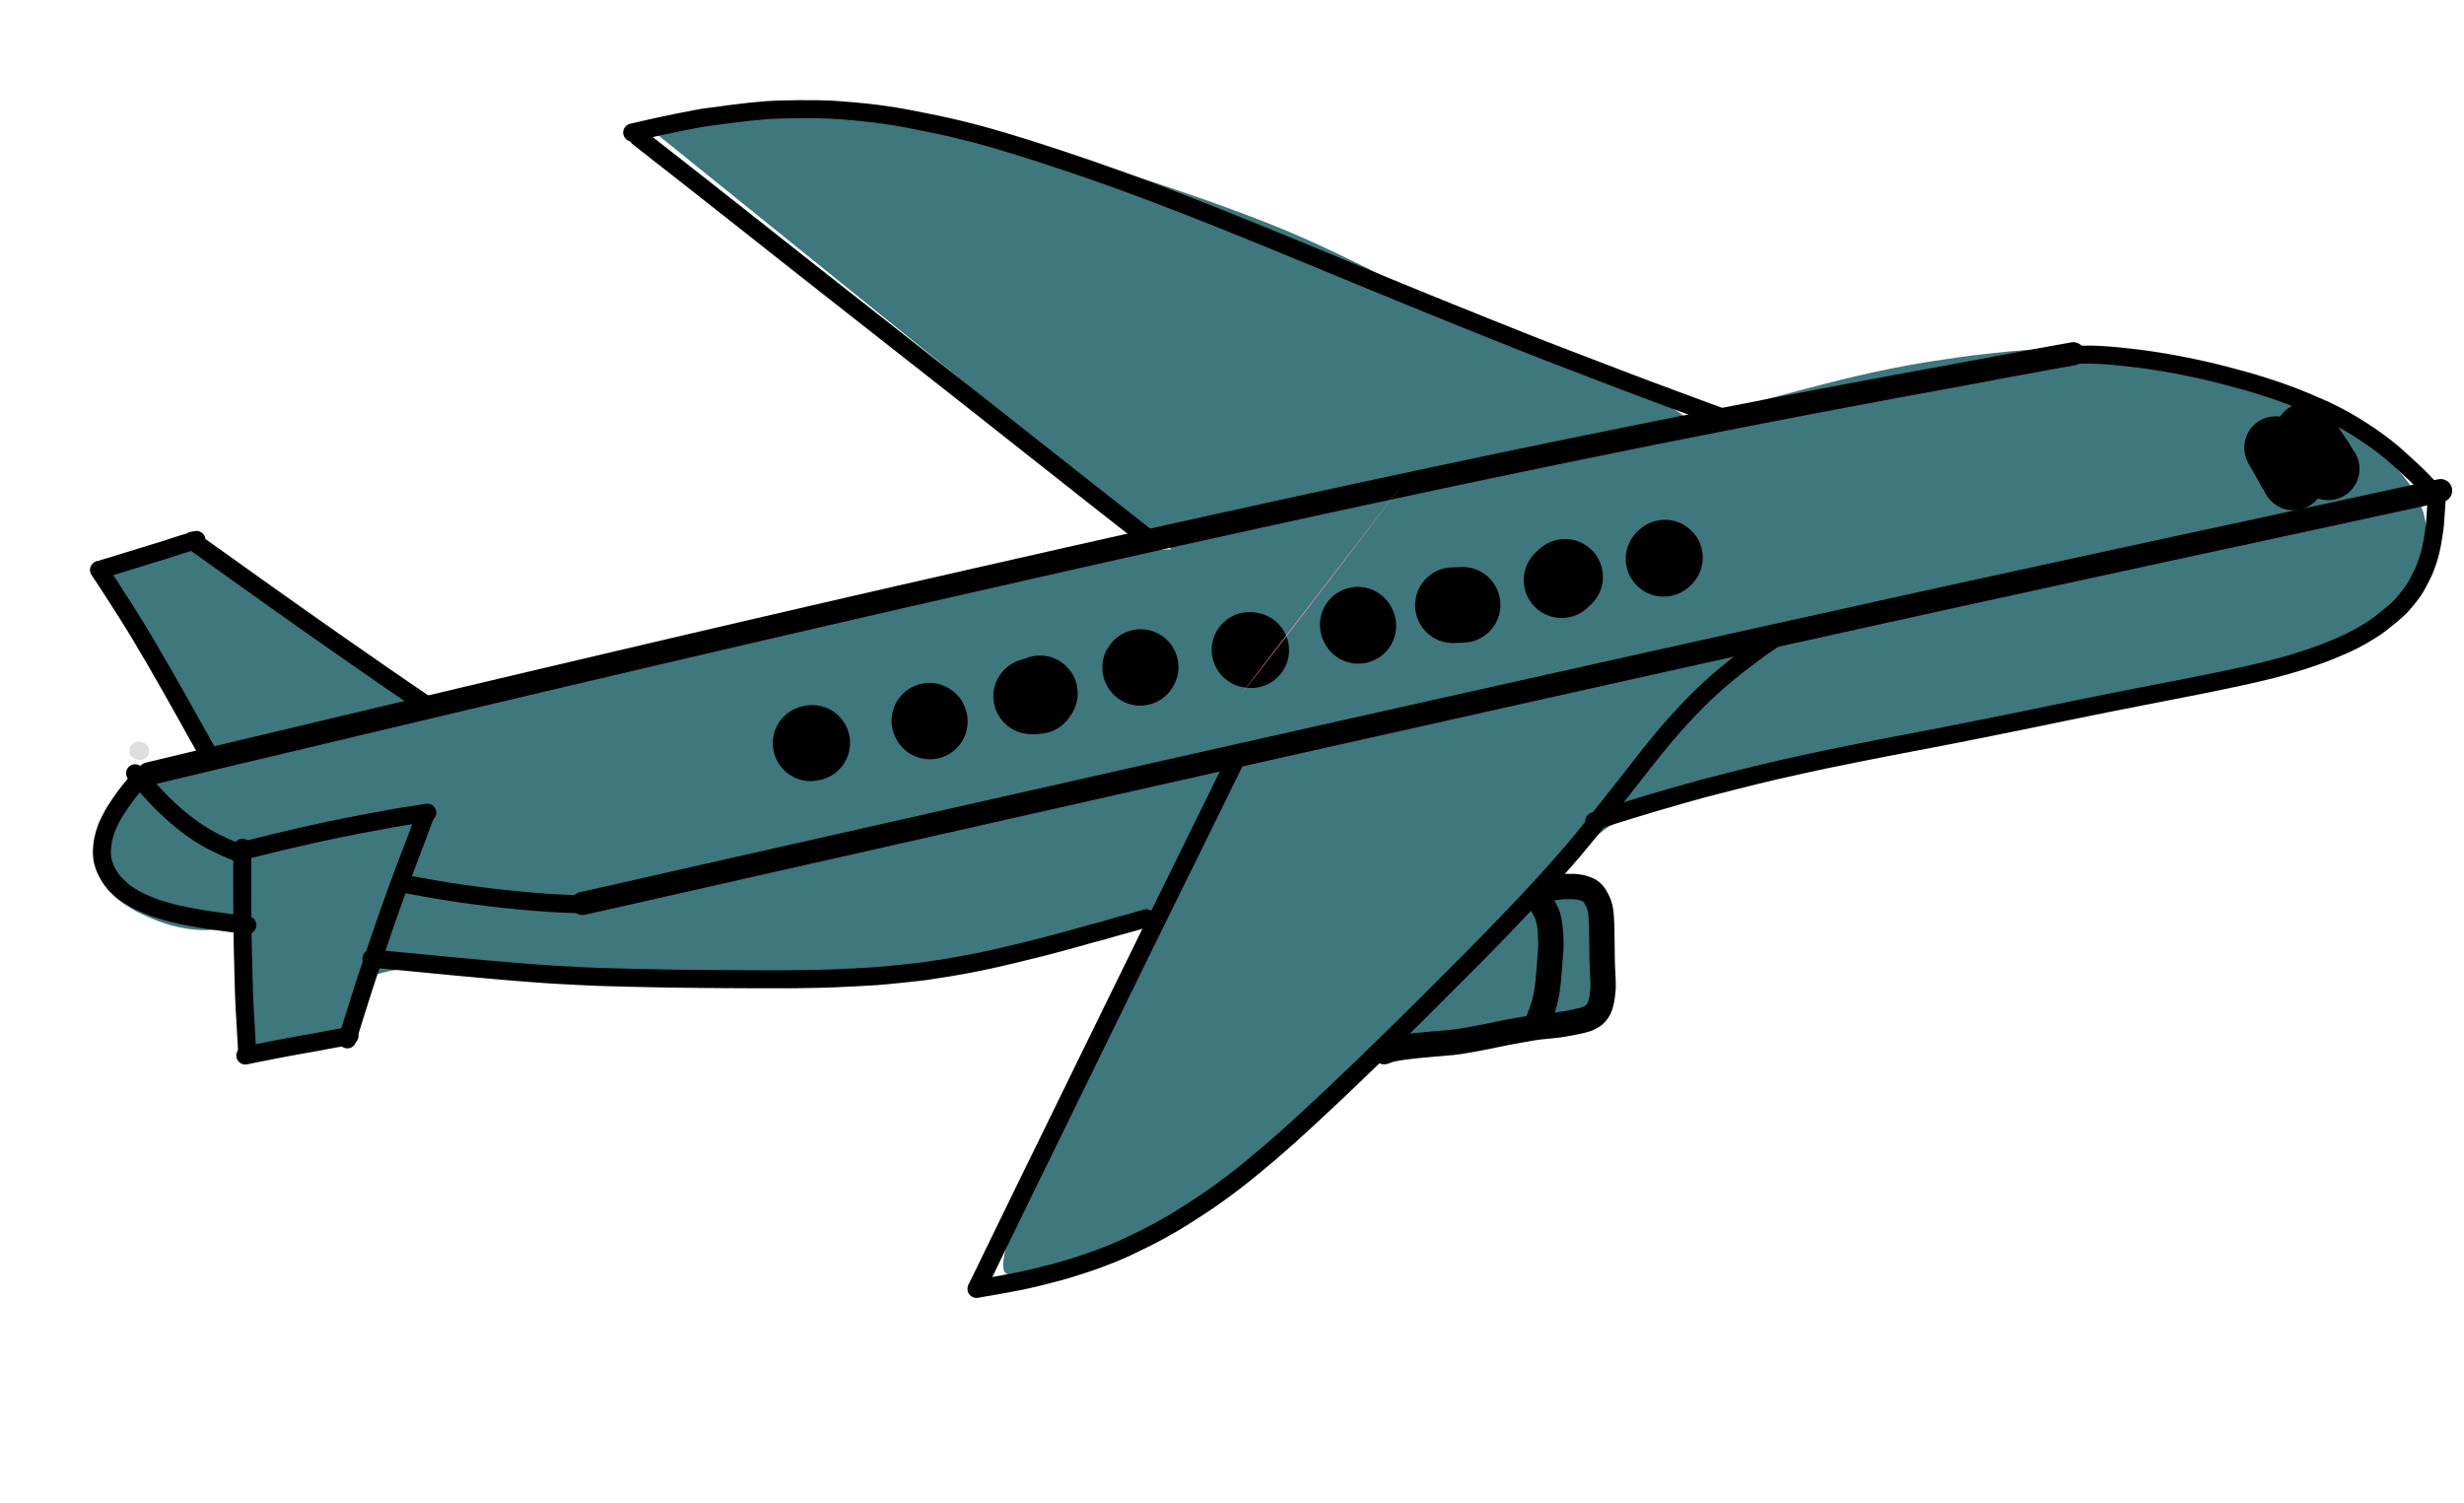 <?xml version="1.0" encoding="UTF-8"?> <svg xmlns="http://www.w3.org/2000/svg" width="200" height="122" viewBox="0 0 200 122" fill="none"> <path d="M136.196 34.411C136.299 34.389 136.78 34.253 137.637 34.004C138.494 33.755 139.19 33.553 139.725 33.4C140.259 33.246 140.73 33.113 141.139 33.001C141.547 32.889 141.893 32.795 142.175 32.72C142.458 32.645 143.045 32.489 143.936 32.252C144.827 32.015 145.767 31.767 146.757 31.508C147.747 31.248 148.631 31.023 149.41 30.831C150.188 30.639 151.067 30.436 152.046 30.222C153.024 30.009 153.896 29.832 154.659 29.691C155.423 29.55 156.171 29.422 156.904 29.309C157.636 29.195 158.26 29.103 158.774 29.032C159.288 28.96 159.72 28.901 160.07 28.855C160.419 28.808 161.063 28.735 162.003 28.637C162.943 28.538 163.662 28.47 164.161 28.433C164.659 28.397 165.041 28.372 165.307 28.358C165.573 28.345 165.841 28.333 166.11 28.323C166.379 28.312 166.78 28.305 167.313 28.302C167.847 28.298 168.517 28.316 169.325 28.355C170.134 28.394 170.792 28.438 171.3 28.485C171.808 28.533 172.473 28.609 173.294 28.714C174.115 28.82 174.668 28.894 174.952 28.939C175.237 28.983 175.702 29.063 176.349 29.179C176.996 29.295 177.729 29.448 178.548 29.638C179.368 29.827 179.996 29.983 180.434 30.105C180.871 30.227 181.27 30.343 181.631 30.454C181.992 30.565 182.421 30.704 182.918 30.873C183.415 31.041 183.861 31.2 184.257 31.35C184.652 31.5 184.981 31.631 185.242 31.744C185.504 31.857 185.718 31.954 185.886 32.036C186.054 32.118 186.237 32.208 186.434 32.307C186.631 32.406 186.839 32.512 187.059 32.627C187.279 32.742 187.556 32.899 187.89 33.1C188.223 33.3 188.562 33.509 188.907 33.726C189.252 33.943 189.526 34.117 189.731 34.249C189.936 34.381 190.145 34.519 190.359 34.664C190.572 34.808 190.771 34.948 190.956 35.082C191.14 35.217 191.298 35.332 191.428 35.427C191.557 35.522 191.717 35.638 191.906 35.776C192.096 35.914 192.256 36.033 192.388 36.131C192.519 36.228 192.663 36.34 192.82 36.465C192.977 36.591 193.117 36.706 193.241 36.812C193.364 36.919 193.481 37.02 193.591 37.116C193.702 37.212 193.8 37.298 193.885 37.375C193.971 37.452 194.109 37.584 194.301 37.773C194.493 37.961 194.711 38.204 194.954 38.5C195.198 38.797 195.379 39.028 195.496 39.193C195.614 39.358 195.727 39.525 195.837 39.694C195.946 39.863 196.027 39.999 196.079 40.103C196.131 40.207 196.202 40.36 196.293 40.561C196.384 40.763 196.471 40.973 196.554 41.193C196.637 41.413 196.688 41.553 196.707 41.612C196.726 41.67 196.759 41.801 196.803 42.003C196.848 42.205 196.885 42.44 196.913 42.708C196.941 42.977 196.955 43.22 196.955 43.438C196.955 43.656 196.942 43.924 196.915 44.242C196.888 44.56 196.819 44.937 196.709 45.372C196.598 45.807 196.519 46.082 196.472 46.197C196.424 46.313 196.372 46.427 196.315 46.541C196.258 46.655 196.164 46.819 196.034 47.033C195.904 47.247 195.75 47.475 195.573 47.718C195.396 47.96 195.197 48.203 194.977 48.447C194.757 48.69 194.631 48.827 194.599 48.858C194.567 48.889 194.372 49.063 194.013 49.381C193.654 49.699 193.403 49.913 193.26 50.025C193.116 50.138 192.975 50.246 192.836 50.351C192.697 50.456 192.507 50.591 192.266 50.755C192.026 50.919 191.763 51.086 191.479 51.258C191.194 51.43 190.803 51.652 190.305 51.924C189.806 52.196 189.457 52.382 189.255 52.481C189.054 52.58 188.861 52.672 188.675 52.758C188.489 52.844 188.316 52.922 188.156 52.993C187.996 53.063 187.772 53.159 187.485 53.28C187.198 53.401 187.003 53.484 186.901 53.528C186.799 53.572 186.608 53.649 186.329 53.758C186.051 53.866 185.687 53.996 185.237 54.148C184.788 54.299 184.443 54.411 184.203 54.483C183.962 54.556 183.711 54.631 183.449 54.708C183.188 54.785 182.831 54.881 182.377 54.997C181.923 55.113 181.26 55.266 180.387 55.458C179.513 55.65 178.952 55.77 178.702 55.82C178.451 55.869 178.017 55.955 177.397 56.077C176.778 56.199 176.382 56.276 176.211 56.309C176.039 56.341 175.641 56.419 175.016 56.542C174.391 56.665 173.977 56.746 173.775 56.784C173.572 56.823 173.407 56.854 173.279 56.877C173.152 56.899 172.963 56.936 172.714 56.987C172.465 57.038 172.142 57.101 171.746 57.176C171.35 57.252 171.042 57.31 170.821 57.351C170.601 57.392 170.32 57.446 169.978 57.512C169.636 57.579 169.107 57.678 168.392 57.81C167.676 57.942 167.055 58.05 166.528 58.134C166 58.217 165.609 58.278 165.352 58.317C165.096 58.355 164.68 58.416 164.103 58.498C163.527 58.581 162.967 58.66 162.423 58.737C161.879 58.813 161.372 58.881 160.9 58.941C160.429 59 160.026 59.051 159.693 59.094C159.36 59.137 159.015 59.181 158.658 59.226C158.302 59.271 158.029 59.307 157.837 59.334C157.646 59.36 157.263 59.417 156.686 59.504C156.109 59.59 155.547 59.68 155 59.773C154.452 59.866 154 59.944 153.643 60.006C153.287 60.068 153.029 60.114 152.87 60.143C152.711 60.172 152.556 60.2 152.405 60.225C152.255 60.251 152.138 60.27 152.054 60.284C151.971 60.297 151.793 60.328 151.521 60.378C151.249 60.428 150.938 60.484 150.587 60.547C150.237 60.61 149.889 60.675 149.543 60.743C149.197 60.811 148.864 60.878 148.543 60.943C148.222 61.009 147.647 61.129 146.818 61.306C145.988 61.481 145.37 61.616 144.964 61.709C144.557 61.801 144.264 61.87 144.084 61.914C143.904 61.959 143.751 61.996 143.626 62.026C143.501 62.057 143.321 62.1 143.087 62.157C142.853 62.215 142.571 62.286 142.241 62.37C141.912 62.455 141.661 62.521 141.488 62.569C141.315 62.617 141.157 62.662 141.012 62.705C140.868 62.749 140.63 62.822 140.298 62.927C139.966 63.032 139.788 63.089 139.762 63.097C139.736 63.106 139.5 63.185 139.053 63.334C138.605 63.483 138.225 63.611 137.913 63.719C137.601 63.825 137.355 63.91 137.176 63.974C136.996 64.036 136.687 64.153 136.248 64.324C135.808 64.494 135.459 64.632 135.199 64.738C134.94 64.843 134.761 64.918 134.663 64.961C134.565 65.003 134.398 65.076 134.162 65.18C133.926 65.283 133.698 65.385 133.478 65.484C133.257 65.584 133.082 65.666 132.952 65.73C132.822 65.794 132.675 65.865 132.509 65.944C132.344 66.023 132.218 66.085 132.13 66.13C132.042 66.176 131.881 66.269 131.647 66.41C131.414 66.552 131.272 66.638 131.224 66.67C131.175 66.703 131.118 66.739 131.053 66.779C130.988 66.82 130.851 66.913 130.64 67.059C130.43 67.205 130.259 67.328 130.128 67.429C129.998 67.53 129.795 67.69 129.52 67.911C129.244 68.131 129.014 68.325 128.828 68.49C128.642 68.656 128.491 68.797 128.374 68.912C128.257 69.028 128.073 69.211 127.82 69.463C127.567 69.714 127.374 69.908 127.241 70.044C127.108 70.181 126.974 70.321 126.838 70.465C126.703 70.609 126.506 70.817 126.247 71.088C125.988 71.36 125.759 71.599 125.56 71.805C125.361 72.011 125.165 72.215 124.971 72.418C124.776 72.621 124.512 72.897 124.179 73.244C123.847 73.591 123.578 73.87 123.373 74.079C123.167 74.289 122.938 74.522 122.686 74.778C122.433 75.035 122.187 75.282 121.949 75.519C121.71 75.756 121.331 76.121 120.81 76.614C120.289 77.107 119.859 77.511 119.521 77.824C119.184 78.138 118.889 78.408 118.638 78.634C118.387 78.859 118.097 79.125 117.767 79.431C117.438 79.738 117.198 79.962 117.046 80.104C116.895 80.246 116.743 80.391 116.59 80.538C116.437 80.686 116.272 80.845 116.095 81.014C115.919 81.183 115.753 81.346 115.597 81.504C115.442 81.66 115.206 81.902 114.888 82.229C114.571 82.556 114.313 82.827 114.113 83.043C113.913 83.258 113.742 83.444 113.6 83.602C113.458 83.759 113.374 83.852 113.349 83.881C113.325 83.91 113.243 84.003 113.104 84.161C112.965 84.319 112.768 84.542 112.513 84.832C112.258 85.121 112.015 85.401 111.783 85.672C111.55 85.943 111.336 86.19 111.14 86.414C110.943 86.638 110.802 86.799 110.716 86.897C110.631 86.994 110.551 87.084 110.477 87.165C110.402 87.246 110.307 87.349 110.189 87.472C110.072 87.596 109.93 87.745 109.764 87.92C109.598 88.096 109.473 88.226 109.391 88.31C109.308 88.395 109.006 88.683 108.485 89.176C107.964 89.668 107.605 90.001 107.409 90.174C107.212 90.347 107.012 90.52 106.81 90.692C106.608 90.864 106.425 91.017 106.261 91.151C106.097 91.285 105.875 91.46 105.596 91.675C105.316 91.891 105.03 92.107 104.739 92.321C104.448 92.536 104.206 92.714 104.014 92.856C103.821 92.997 103.609 93.155 103.376 93.329C103.144 93.504 102.836 93.729 102.453 94.005C102.07 94.282 101.802 94.476 101.649 94.588C101.497 94.7 101.359 94.797 101.237 94.881C101.115 94.965 100.976 95.062 100.821 95.172C100.665 95.283 100.477 95.417 100.254 95.574C100.032 95.732 99.886 95.835 99.817 95.882C99.747 95.93 99.641 96.005 99.498 96.106C99.355 96.208 99.19 96.327 99.002 96.463C98.815 96.598 98.667 96.704 98.558 96.78C98.449 96.857 98.281 96.97 98.056 97.119C97.83 97.269 97.549 97.455 97.213 97.677C96.877 97.9 96.601 98.079 96.384 98.216C96.167 98.352 95.932 98.499 95.678 98.658C95.424 98.817 95.27 98.913 95.214 98.945C95.159 98.977 95.063 99.035 94.926 99.119C94.788 99.203 94.63 99.298 94.451 99.403C94.272 99.508 94.099 99.607 93.931 99.699C93.763 99.792 93.595 99.885 93.425 99.978C93.256 100.072 93.053 100.183 92.817 100.311C92.582 100.439 92.356 100.555 92.141 100.659C91.926 100.763 91.728 100.861 91.548 100.953C91.369 101.044 91.181 101.141 90.984 101.243C90.788 101.345 90.632 101.426 90.515 101.487C90.398 101.547 90.224 101.633 89.991 101.745C89.759 101.858 89.586 101.94 89.473 101.991C89.359 102.042 89.234 102.095 89.098 102.151C88.961 102.207 88.888 102.237 88.879 102.241C88.869 102.246 88.539 102.355 87.888 102.568C87.238 102.781 86.882 102.896 86.819 102.911C86.757 102.927 86.689 102.946 86.616 102.967C86.542 102.989 86.41 103.028 86.221 103.084C86.031 103.141 85.874 103.184 85.75 103.216C85.627 103.247 85.44 103.292 85.191 103.351C84.941 103.41 84.703 103.462 84.478 103.508C84.252 103.555 84.058 103.589 83.896 103.612C83.734 103.634 83.604 103.649 83.506 103.656C83.408 103.664 83.269 103.667 83.088 103.666C82.907 103.665 82.81 103.663 82.795 103.661C82.781 103.659 82.712 103.651 82.589 103.638C82.465 103.625 82.368 103.612 82.297 103.598C82.227 103.584 82.155 103.567 82.083 103.545C82.011 103.523 81.911 103.486 81.784 103.433C81.742 103.408 81.707 103.385 81.679 103.363C81.652 103.341 81.601 103.299 81.527 103.238C81.506 103.214 81.479 103.115 81.445 102.943C81.412 102.77 81.417 102.53 81.46 102.224C81.504 101.919 81.549 101.683 81.597 101.516C81.644 101.35 81.728 101.099 81.85 100.763C81.971 100.428 82.071 100.165 82.15 99.975C82.228 99.784 82.358 99.489 82.54 99.089C82.721 98.689 82.912 98.283 83.11 97.871C83.309 97.458 83.466 97.132 83.582 96.892C83.697 96.653 83.83 96.37 83.981 96.043C84.131 95.716 84.249 95.459 84.334 95.271C84.419 95.083 84.581 94.726 84.82 94.201C85.06 93.676 85.245 93.261 85.377 92.956C85.509 92.652 85.646 92.333 85.789 92.001C85.931 91.669 86.047 91.402 86.137 91.198C86.227 90.994 86.317 90.794 86.408 90.598C86.498 90.402 86.585 90.214 86.669 90.034C86.753 89.855 86.823 89.71 86.878 89.602C86.934 89.493 87.005 89.38 87.092 89.26C87.076 89.364 87.044 89.493 86.996 89.648C86.947 89.803 86.88 89.996 86.793 90.227C86.707 90.458 86.608 90.712 86.497 90.987C86.386 91.263 86.251 91.588 86.092 91.964C85.934 92.34 85.773 92.711 85.609 93.077C85.446 93.443 85.327 93.706 85.253 93.864C85.179 94.023 85.086 94.222 84.974 94.462C84.862 94.702 84.758 94.93 84.661 95.148C84.564 95.366 84.461 95.589 84.353 95.817C84.244 96.046 84.114 96.313 83.961 96.62C83.808 96.927 83.692 97.158 83.613 97.313C83.533 97.468 83.439 97.648 83.332 97.851C83.225 98.054 83.082 98.318 82.902 98.642C82.722 98.967 82.588 99.206 82.5 99.359C82.412 99.513 82.289 99.726 82.131 99.998C81.973 100.269 81.832 100.506 81.708 100.707C81.583 100.909 81.472 101.081 81.374 101.225C81.277 101.369 81.191 101.49 81.118 101.588C81.044 101.686 80.984 101.764 80.937 101.822C80.891 101.88 80.847 101.925 80.808 101.955C80.768 101.986 80.722 102.012 80.671 102.035C80.619 102.058 80.585 102.072 80.569 102.078C80.553 102.083 80.537 102.085 80.52 102.084C80.503 102.082 80.489 102.079 80.477 102.073C80.467 102.067 80.456 102.058 80.445 102.046C80.435 102.033 80.432 101.988 80.437 101.909C80.442 101.831 80.454 101.752 80.472 101.674C80.49 101.596 80.532 101.456 80.597 101.254C80.662 101.052 80.772 100.763 80.925 100.386C81.079 100.01 81.253 99.615 81.448 99.201C81.643 98.788 81.894 98.289 82.201 97.702C82.508 97.115 82.791 96.586 83.051 96.113C83.31 95.64 83.59 95.134 83.89 94.594C84.19 94.054 84.668 93.2 85.324 92.031C85.979 90.862 86.479 89.966 86.824 89.343C87.169 88.719 87.471 88.166 87.73 87.683C87.99 87.2 88.148 86.903 88.206 86.793C88.263 86.682 88.412 86.4 88.651 85.945C88.891 85.492 89.031 85.224 89.069 85.142C89.108 85.061 89.24 84.802 89.464 84.365C89.688 83.927 89.864 83.584 89.992 83.336C90.119 83.087 90.272 82.782 90.448 82.421C90.625 82.061 90.745 81.817 90.808 81.691C90.87 81.564 90.94 81.424 91.017 81.272C91.094 81.119 91.169 80.971 91.241 80.826C91.313 80.681 91.388 80.529 91.467 80.368C91.546 80.208 91.646 80.007 91.767 79.766C91.887 79.525 92.055 79.19 92.269 78.762C92.483 78.335 92.644 78.012 92.751 77.794C92.859 77.577 92.975 77.34 93.099 77.084C93.223 76.827 93.404 76.451 93.642 75.956C93.879 75.461 94.044 75.119 94.135 74.931C94.227 74.743 94.353 74.486 94.514 74.16C94.674 73.834 94.864 73.447 95.084 72.998C95.303 72.549 95.491 72.161 95.646 71.833C95.801 71.506 95.918 71.259 95.995 71.095C96.072 70.93 96.149 70.767 96.226 70.606C96.303 70.445 96.455 70.136 96.681 69.677C96.907 69.219 97.11 68.8 97.29 68.421C97.47 68.042 97.635 67.684 97.785 67.347C97.936 67.01 98.05 66.747 98.13 66.56C98.21 66.373 98.26 66.254 98.281 66.203C98.301 66.151 98.366 65.982 98.475 65.695C98.584 65.409 98.68 65.154 98.764 64.93C98.848 64.707 98.964 64.404 99.112 64.023C99.26 63.642 99.368 63.358 99.437 63.169C99.506 62.981 99.556 62.843 99.585 62.755C99.615 62.668 99.687 62.454 99.802 62.114C99.917 61.773 100 61.519 100.05 61.351C100.101 61.183 100.138 61.056 100.163 60.969C100.187 60.882 100.24 60.665 100.322 60.318C100.405 59.971 100.459 59.746 100.484 59.641C100.51 59.536 100.535 59.429 100.561 59.32C100.587 59.211 100.623 59.036 100.671 58.797C100.719 58.558 100.754 58.369 100.775 58.23C100.797 58.091 100.831 57.782 100.88 57.305C100.928 56.827 100.958 56.447 100.97 56.166C100.982 55.884 100.983 55.501 100.973 55.015C100.963 54.529 100.949 54.169 100.93 53.933C100.911 53.698 100.873 53.329 100.814 52.827C100.755 52.325 100.703 51.929 100.656 51.642C100.609 51.354 100.547 51.033 100.47 50.679C100.393 50.326 100.307 49.961 100.212 49.586C100.118 49.211 100.003 48.813 99.867 48.391C99.731 47.968 99.587 47.567 99.434 47.185C99.282 46.803 99.074 46.338 98.81 45.788C98.546 45.239 98.341 44.835 98.193 44.577C98.045 44.318 97.924 44.114 97.829 43.965C97.735 43.815 97.595 43.61 97.41 43.35C97.225 43.09 97.076 42.889 96.962 42.749C96.849 42.608 96.687 42.423 96.478 42.191C96.268 41.96 96.032 41.721 95.769 41.474C95.506 41.226 95.305 41.043 95.166 40.923C95.026 40.803 94.892 40.689 94.763 40.582C94.635 40.474 94.428 40.314 94.143 40.102C93.859 39.89 93.496 39.644 93.055 39.365C92.615 39.085 92.278 38.878 92.043 38.745C91.809 38.611 91.586 38.483 91.374 38.361C91.162 38.239 90.848 38.056 90.431 37.814C90.015 37.572 89.585 37.324 89.143 37.072C88.701 36.819 88.418 36.658 88.293 36.588C88.169 36.518 87.841 36.331 87.31 36.026C86.778 35.722 86.192 35.381 85.551 35.002C84.909 34.624 84.32 34.274 83.782 33.95C83.244 33.626 82.764 33.33 82.343 33.061C81.921 32.792 81.432 32.474 80.875 32.107C80.318 31.739 79.895 31.457 79.606 31.261C79.318 31.064 79.052 30.879 78.808 30.707C78.565 30.536 78.164 30.249 77.606 29.846C77.049 29.444 76.582 29.106 76.208 28.83C75.834 28.555 75.495 28.306 75.19 28.084C74.886 27.861 74.527 27.591 74.114 27.275C73.701 26.958 73.317 26.657 72.963 26.372C72.608 26.086 72.255 25.796 71.905 25.5C71.554 25.204 71.285 24.975 71.095 24.812C70.906 24.649 70.671 24.444 70.39 24.197C70.109 23.95 69.875 23.743 69.689 23.576C69.503 23.409 69.31 23.237 69.111 23.06C68.912 22.884 68.729 22.721 68.563 22.572C68.397 22.423 68.24 22.284 68.091 22.156C67.942 22.027 67.797 21.905 67.657 21.79C67.516 21.674 67.342 21.531 67.134 21.361C66.926 21.191 66.718 21.016 66.509 20.836C66.3 20.655 66.149 20.523 66.054 20.439C65.96 20.354 65.807 20.213 65.595 20.017C65.384 19.819 65.188 19.634 65.007 19.46C64.825 19.285 64.607 19.071 64.351 18.817C64.095 18.562 63.873 18.338 63.685 18.145C63.498 17.951 63.206 17.649 62.811 17.237C62.415 16.826 62.065 16.462 61.76 16.144C61.454 15.827 60.894 15.252 60.08 14.42C59.266 13.588 58.576 12.891 58.011 12.329" fill="#3E777D"></path> <path d="M52.698 10.388C52.928 10.339 53.229 10.285 53.602 10.225C53.975 10.165 54.476 10.083 55.103 9.979C55.731 9.876 56.456 9.757 57.28 9.624C58.103 9.49 58.743 9.388 59.202 9.318C59.66 9.247 60.125 9.176 60.599 9.106C61.072 9.035 61.507 8.976 61.906 8.928C62.304 8.881 62.613 8.847 62.833 8.826C63.053 8.806 63.488 8.777 64.14 8.739C64.792 8.702 65.646 8.691 66.703 8.707C67.76 8.723 68.56 8.75 69.102 8.788C69.645 8.825 70.149 8.868 70.615 8.916C71.081 8.965 71.543 9.021 72.002 9.084C72.461 9.147 72.873 9.209 73.24 9.268C73.607 9.327 74.141 9.422 74.843 9.552C75.545 9.683 76.393 9.86 77.386 10.082C78.38 10.305 79.321 10.529 80.21 10.754C81.099 10.979 81.89 11.185 82.582 11.373C83.275 11.561 83.978 11.758 84.694 11.964C85.41 12.171 86.457 12.488 87.838 12.916C89.218 13.344 90.277 13.678 91.013 13.918C91.749 14.158 92.417 14.379 93.017 14.58C93.618 14.781 94.339 15.024 95.18 15.309C96.022 15.594 96.906 15.898 97.831 16.221C98.755 16.545 99.796 16.925 100.953 17.362C102.11 17.8 102.973 18.135 103.542 18.367C104.112 18.6 104.52 18.769 104.766 18.874C105.013 18.979 105.484 19.185 106.18 19.491C106.876 19.798 107.698 20.179 108.646 20.633C109.594 21.087 110.407 21.483 111.087 21.821C111.766 22.158 112.329 22.439 112.775 22.664C113.221 22.889 114.181 23.363 115.653 24.086C117.126 24.809 118.215 25.333 118.921 25.658C119.627 25.983 120.176 26.233 120.57 26.407C120.964 26.58 121.459 26.794 122.056 27.047C122.653 27.3 123.337 27.583 124.109 27.895C124.881 28.207 125.712 28.543 126.602 28.902C127.493 29.262 128.154 29.532 128.586 29.712C129.018 29.891 129.451 30.073 129.885 30.258C130.32 30.442 130.81 30.651 131.357 30.885C131.903 31.119 132.32 31.299 132.607 31.426C132.893 31.553 133.521 31.881 134.49 32.41C135.458 32.94 136.187 33.386 136.675 33.75C137.162 34.114 137.598 34.508 137.983 34.93C138.368 35.353 138.597 35.623 138.67 35.74C138.743 35.858 138.811 35.982 138.874 36.112C138.937 36.242 138.983 36.349 139.013 36.435C139.043 36.522 139.069 36.606 139.09 36.69C139.111 36.773 139.126 36.844 139.135 36.902C139.144 36.961 139.15 37.017 139.153 37.071C139.156 37.124 139.152 37.297 139.141 37.589C139.129 37.881 139.096 38.139 139.039 38.364C138.983 38.589 138.918 38.791 138.844 38.969C138.769 39.149 138.612 39.429 138.371 39.812C138.13 40.194 137.833 40.575 137.481 40.954C137.129 41.333 136.833 41.624 136.594 41.829C136.355 42.033 135.938 42.345 135.344 42.764C134.751 43.183 134.115 43.582 133.437 43.959C132.76 44.337 132.038 44.699 131.274 45.045C130.509 45.391 129.928 45.64 129.531 45.795C129.134 45.949 128.433 46.21 127.428 46.58C126.423 46.949 125.643 47.224 125.087 47.404C124.53 47.584 124.103 47.717 123.806 47.8C123.508 47.885 123.123 47.984 122.65 48.099C122.177 48.215 121.133 48.403 119.517 48.664C117.901 48.926 116.719 49.093 115.971 49.167C115.224 49.24 114.536 49.295 113.909 49.331C113.281 49.367 112.756 49.392 112.332 49.405C111.909 49.419 111.501 49.429 111.108 49.435C110.716 49.442 110.423 49.445 110.231 49.445C110.038 49.446 109.729 49.435 109.305 49.414C108.881 49.393 108.428 49.356 107.948 49.304C107.469 49.252 106.879 49.167 106.18 49.051C105.481 48.934 104.972 48.842 104.651 48.773C104.33 48.705 104.025 48.638 103.735 48.572C103.446 48.507 103.134 48.435 102.799 48.356C102.465 48.277 102.189 48.21 101.972 48.156C101.754 48.101 101.541 48.044 101.332 47.986C101.124 47.926 100.878 47.855 100.596 47.771C100.314 47.686 100.029 47.599 99.739 47.509C99.45 47.418 99.181 47.337 98.934 47.264C98.687 47.191 98.525 47.142 98.447 47.116C98.37 47.091 98.247 47.054 98.079 47.006" fill="#3E777D"></path> <path d="M11.913 62.978C12.296 62.878 12.674 62.783 13.046 62.695C13.418 62.607 14.383 62.342 15.941 61.9C17.499 61.459 18.959 61.044 20.32 60.655C21.681 60.266 22.759 59.961 23.552 59.738C24.346 59.516 24.951 59.346 25.367 59.229C25.784 59.112 26.418 58.938 27.272 58.708C28.126 58.477 28.988 58.252 29.858 58.03C30.728 57.808 31.976 57.512 33.601 57.14C35.226 56.769 36.546 56.477 37.561 56.265C38.576 56.053 39.507 55.86 40.353 55.685C41.2 55.512 42.323 55.287 43.723 55.012C45.123 54.737 46.2 54.526 46.952 54.381C47.705 54.236 48.644 54.047 49.769 53.815C50.894 53.582 52.485 53.246 54.542 52.808C56.599 52.369 58.364 51.984 59.838 51.653C61.312 51.321 62.424 51.07 63.174 50.9C63.923 50.729 64.763 50.539 65.693 50.33C66.623 50.121 68.012 49.809 69.859 49.395C71.706 48.98 73.382 48.6 74.888 48.253C76.394 47.906 77.647 47.618 78.648 47.391C79.65 47.163 80.618 46.949 81.555 46.749C82.491 46.549 83.645 46.302 85.019 46.008C86.392 45.714 87.452 45.496 88.198 45.353C88.944 45.209 89.877 45.066 90.996 44.923C92.115 44.78 93.072 44.686 93.864 44.641C94.656 44.597 95.252 44.573 95.652 44.571C96.051 44.569 96.366 44.569 96.596 44.571C96.826 44.573 97.01 44.575 97.147 44.576C97.284 44.578 97.418 44.584 97.548 44.594C97.678 44.605 97.942 44.635 98.34 44.683C98.738 44.731 99.073 44.779 99.346 44.827C99.619 44.875 100.184 45.022 101.043 45.268C101.902 45.514 102.611 45.759 103.172 46.003C103.732 46.246 104.173 46.455 104.495 46.63C104.817 46.804 105.201 47.039 105.647 47.333C106.092 47.626 106.587 48.024 107.131 48.527C107.675 49.029 108.093 49.462 108.387 49.825C108.68 50.189 108.962 50.593 109.232 51.04C109.502 51.487 109.689 51.822 109.794 52.045C109.898 52.268 110.013 52.553 110.14 52.9C110.266 53.246 110.399 53.733 110.54 54.36C110.68 54.987 110.764 55.666 110.79 56.397C110.817 57.128 110.81 57.676 110.772 58.039C110.733 58.403 110.683 58.765 110.622 59.126C110.56 59.486 110.352 60.151 109.997 61.12C109.642 62.089 109.337 62.798 109.082 63.249C108.827 63.701 108.599 64.067 108.398 64.348C108.198 64.63 108.018 64.867 107.859 65.061C107.699 65.255 107.468 65.506 107.166 65.816C106.863 66.126 106.575 66.401 106.3 66.642C106.025 66.883 105.38 67.355 104.364 68.058C103.348 68.761 102.492 69.302 101.797 69.682C101.102 70.061 100.35 70.442 99.541 70.825C98.733 71.207 98.135 71.483 97.749 71.652C97.363 71.822 96.964 71.996 96.552 72.177C96.14 72.357 95.647 72.564 95.073 72.798C94.499 73.031 94.11 73.187 93.907 73.266C93.704 73.345 93.339 73.489 92.811 73.699C92.284 73.908 91.891 74.064 91.632 74.166C91.373 74.268 91.127 74.367 90.893 74.461C90.659 74.555 90.398 74.657 90.109 74.767C89.82 74.878 89.552 74.984 89.303 75.087C89.055 75.189 88.619 75.35 87.996 75.572C87.372 75.794 86.897 75.959 86.57 76.068C86.242 76.177 85.801 76.317 85.244 76.488C84.688 76.66 84.071 76.841 83.393 77.034C82.716 77.226 82.066 77.395 81.446 77.54C80.825 77.685 80.269 77.807 79.78 77.904C79.291 78.001 78.739 78.1 78.123 78.2C77.506 78.3 76.97 78.383 76.512 78.449C76.055 78.516 75.575 78.581 75.07 78.645C74.565 78.709 73.868 78.788 72.981 78.883C72.093 78.977 71.559 79.032 71.381 79.049C71.203 79.066 70.906 79.087 70.49 79.114C70.074 79.141 69.74 79.161 69.487 79.173C69.234 79.185 68.948 79.201 68.629 79.219C68.31 79.237 67.629 79.259 66.586 79.284C65.543 79.309 64.871 79.325 64.57 79.33C64.27 79.335 63.993 79.337 63.739 79.334C63.484 79.331 63.048 79.326 62.432 79.319C61.815 79.312 61.318 79.302 60.941 79.291C60.563 79.279 60.086 79.26 59.507 79.235C58.929 79.21 58.411 79.187 57.954 79.168C57.497 79.148 57.001 79.12 56.467 79.085C55.933 79.049 55.316 79.009 54.617 78.965C53.917 78.921 53.236 78.876 52.573 78.83C51.911 78.785 51.282 78.744 50.689 78.709C50.095 78.674 49.622 78.648 49.27 78.633C48.919 78.618 48.602 78.603 48.321 78.589C48.04 78.575 47.471 78.547 46.616 78.506C45.761 78.464 45.101 78.435 44.637 78.418C44.173 78.401 43.521 78.381 42.683 78.358C41.844 78.335 41.185 78.323 40.705 78.323C40.224 78.322 39.907 78.323 39.753 78.324C39.599 78.325 39.357 78.324 39.027 78.321C38.698 78.318 38.304 78.328 37.845 78.349C37.387 78.371 37.05 78.387 36.836 78.397C36.622 78.408 36.357 78.42 36.042 78.432C35.727 78.445 35.4 78.463 35.061 78.489C34.723 78.514 34.529 78.529 34.479 78.533C34.43 78.537 34.341 78.541 34.213 78.546C34.085 78.551 33.919 78.561 33.715 78.577C33.512 78.593 33.322 78.61 33.144 78.628C32.967 78.646 32.803 78.662 32.653 78.678C32.502 78.693 32.326 78.713 32.127 78.739C31.927 78.765 31.775 78.788 31.671 78.808C31.566 78.829 31.449 78.856 31.32 78.889C31.191 78.922 31.088 78.949 31.011 78.97C30.935 78.992 30.866 79.01 30.803 79.026C30.741 79.041 30.673 79.058 30.599 79.077C30.525 79.095 30.481 79.103 30.467 79.1C30.453 79.098 30.411 79.102 30.341 79.112C30.271 79.122 30.209 79.128 30.154 79.129C30.101 79.13 30.049 79.132 30 79.134C29.951 79.136 29.922 79.133 29.915 79.125C29.907 79.117 29.895 79.111 29.878 79.108C29.862 79.105 29.833 79.043 29.791 78.924C29.749 78.804 29.727 78.692 29.725 78.589C29.723 78.486 29.725 78.4 29.731 78.333C29.737 78.266 29.747 78.188 29.759 78.098C29.771 78.008 29.778 77.957 29.78 77.945C29.782 77.932 29.803 77.871 29.844 77.763C29.885 77.655 29.909 77.579 29.915 77.535C29.922 77.492 29.915 77.469 29.896 77.467C29.877 77.466 29.852 77.473 29.821 77.488C29.79 77.503 29.766 77.518 29.747 77.533C29.729 77.548 29.714 77.566 29.701 77.587C29.688 77.607 29.505 77.818 29.152 78.219L29.131 78.299C29.117 78.33 29.059 78.468 28.959 78.711" fill="#3E777D"></path> <path d="M12.608 62.366C12.512 62.421 12.42 62.475 12.331 62.526C12.243 62.578 12.163 62.626 12.093 62.668C12.022 62.71 11.879 62.808 11.662 62.96C11.445 63.113 11.242 63.263 11.053 63.411C10.863 63.559 10.645 63.737 10.397 63.944C10.15 64.152 9.837 64.46 9.46 64.868C9.082 65.277 8.819 65.59 8.67 65.809C8.521 66.027 8.419 66.187 8.363 66.288C8.307 66.389 8.256 66.484 8.21 66.574C8.165 66.663 8.091 66.841 7.991 67.107C7.89 67.373 7.804 67.713 7.733 68.127C7.662 68.541 7.625 68.848 7.621 69.047C7.618 69.247 7.628 69.442 7.652 69.632C7.676 69.823 7.723 70.046 7.791 70.301C7.86 70.557 7.904 70.714 7.926 70.774C7.947 70.834 8.007 70.968 8.106 71.176C8.205 71.384 8.308 71.572 8.415 71.738C8.523 71.904 8.618 72.043 8.701 72.154C8.784 72.266 8.856 72.354 8.917 72.419C8.978 72.484 9.102 72.603 9.289 72.776C9.477 72.949 9.742 73.152 10.084 73.385C10.427 73.619 10.745 73.812 11.039 73.965C11.333 74.117 11.557 74.226 11.709 74.293C11.862 74.359 11.982 74.41 12.068 74.447C12.155 74.483 12.239 74.519 12.322 74.556C12.404 74.592 12.576 74.66 12.837 74.76C13.098 74.861 13.33 74.942 13.532 75.004C13.735 75.067 13.985 75.133 14.28 75.203C14.576 75.273 14.855 75.329 15.117 75.372C15.379 75.414 15.649 75.447 15.925 75.471C16.202 75.495 16.477 75.503 16.75 75.497C17.023 75.49 17.228 75.48 17.365 75.467C17.502 75.454 17.666 75.433 17.857 75.404C18.048 75.375 18.219 75.347 18.371 75.32C18.522 75.293 18.723 75.249 18.973 75.19C19.223 75.13 19.366 75.094 19.401 75.083C19.437 75.071 19.503 75.046 19.599 75.007C19.686 74.979 19.746 74.959 19.779 74.946C19.813 74.933 19.846 74.92 19.879 74.908C19.912 74.896 19.956 74.88 20.011 74.862C20.065 74.82 20.123 74.769 20.185 74.711C20.247 74.652 20.292 74.606 20.321 74.574C20.35 74.542 20.447 74.407 20.611 74.168C20.612 74.16 20.614 74.153 20.618 74.146C20.622 74.139 20.628 74.134 20.636 74.129C20.644 74.124 20.649 74.124 20.652 74.128C20.655 74.132 20.656 74.141 20.655 74.154C20.661 74.154 20.666 74.157 20.668 74.163C20.671 74.169 20.67 74.183 20.666 74.205C20.663 74.228 20.66 74.249 20.658 74.27C20.656 74.291 20.656 74.314 20.658 74.341C20.657 74.431 20.65 74.531 20.637 74.64C20.623 74.75 20.611 74.846 20.599 74.928C20.588 75.01 20.572 75.14 20.552 75.316C20.532 75.493 20.52 75.597 20.515 75.629C20.511 75.662 20.5 75.757 20.484 75.917C20.468 76.077 20.454 76.246 20.441 76.424C20.428 76.602 20.417 76.755 20.408 76.882C20.399 77.008 20.391 77.142 20.383 77.284C20.376 77.426 20.369 77.576 20.363 77.733C20.358 77.889 20.354 77.995 20.354 78.048C20.353 78.102 20.349 78.232 20.342 78.44C20.335 78.647 20.33 78.812 20.326 78.934C20.323 79.056 20.322 79.148 20.324 79.209C20.325 79.27 20.326 79.354 20.328 79.46C20.329 79.567 20.33 79.694 20.332 79.842C20.334 79.99 20.34 80.158 20.35 80.348C20.361 80.537 20.37 80.677 20.379 80.767C20.387 80.858 20.399 80.961 20.413 81.078C20.427 81.195 20.455 81.409 20.499 81.722C20.542 82.035 20.574 82.237 20.593 82.328C20.612 82.419 20.642 82.546 20.681 82.707C20.721 82.868 20.766 83.022 20.817 83.169C20.868 83.315 20.906 83.418 20.933 83.476C20.958 83.535 21.002 83.619 21.065 83.727C21.127 83.835 21.205 83.953 21.299 84.082L21.415 84.179C21.498 84.235 21.605 84.294 21.736 84.357C21.867 84.421 21.962 84.464 22.02 84.488C22.078 84.511 22.153 84.536 22.245 84.561C22.337 84.586 22.429 84.606 22.521 84.62C22.613 84.634 22.692 84.644 22.758 84.652C22.824 84.659 22.909 84.666 23.014 84.673C23.12 84.68 23.247 84.682 23.398 84.678C23.548 84.675 23.668 84.671 23.759 84.668C23.849 84.663 23.952 84.658 24.069 84.652C24.185 84.645 24.297 84.635 24.404 84.621C24.512 84.606 24.622 84.591 24.736 84.573C24.85 84.556 24.971 84.533 25.1 84.505C25.229 84.476 25.402 84.428 25.617 84.36C25.833 84.292 25.974 84.244 26.043 84.215C26.111 84.186 26.181 84.154 26.253 84.118C26.325 84.082 26.454 84.012 26.64 83.906C26.826 83.801 26.979 83.709 27.099 83.63C27.218 83.552 27.287 83.507 27.305 83.494C27.324 83.481 27.372 83.445 27.448 83.385C27.524 83.326 27.605 83.259 27.689 83.187C27.772 83.114 27.859 83.034 27.95 82.948C28.04 82.862 28.175 82.706 28.354 82.481C28.533 82.257 28.675 82.066 28.78 81.91C28.886 81.754 28.974 81.621 29.044 81.512C29.113 81.402 29.223 81.206 29.373 80.925C29.523 80.644 29.636 80.421 29.712 80.255C29.789 80.09 29.908 79.799 30.071 79.382C30.234 78.965 30.355 78.641 30.435 78.41C30.515 78.179 30.591 77.96 30.663 77.753C30.735 77.546 30.804 77.342 30.872 77.141C30.939 76.941 31.028 76.664 31.138 76.31C31.247 75.957 31.31 75.755 31.326 75.705C31.342 75.655 31.4 75.469 31.499 75.147C31.598 74.824 31.713 74.445 31.845 74.009C31.976 73.574 32.08 73.233 32.157 72.986C32.235 72.739 32.318 72.474 32.408 72.192C32.498 71.91 32.622 71.529 32.783 71.05C32.943 70.571 33.1 70.115 33.255 69.684C33.41 69.252 33.545 68.889 33.661 68.594C33.777 68.299 33.888 68.028 33.993 67.781C34.097 67.534 34.179 67.341 34.238 67.203C34.297 67.065 34.365 66.915 34.442 66.754C34.52 66.592 34.669 66.278 34.891 65.811" fill="#3E777D"></path> <path d="M19.169 73.566C19.185 73.621 19.204 73.678 19.226 73.736C19.263 73.825 19.309 73.964 19.364 74.152C19.419 74.341 19.471 74.522 19.521 74.695C19.571 74.868 19.631 75.091 19.702 75.362C19.773 75.633 19.834 75.881 19.887 76.106C19.94 76.33 19.986 76.59 20.027 76.886C20.068 77.182 20.103 77.772 20.134 78.656C20.163 79.54 20.175 80.144 20.167 80.469C20.159 80.794 20.153 81.052 20.148 81.242C20.143 81.432 20.141 81.585 20.141 81.703C20.142 81.821 20.143 81.995 20.145 82.224C20.147 82.452 20.15 82.623 20.154 82.737C20.157 82.851 20.174 83.011 20.204 83.216C20.234 83.422 20.264 83.585 20.291 83.706C20.319 83.827 20.34 83.913 20.355 83.962C20.369 84.011 20.404 84.102 20.458 84.232C20.512 84.362 20.573 84.481 20.64 84.587C20.707 84.693 20.749 84.756 20.765 84.776C20.782 84.795 20.806 84.819 20.838 84.846C20.87 84.873 20.914 84.903 20.969 84.935C21.024 84.967 21.101 85.007 21.2 85.054C21.299 85.101 21.38 85.135 21.444 85.156C21.508 85.178 21.577 85.198 21.652 85.216C21.727 85.235 21.788 85.249 21.837 85.26C21.885 85.27 21.915 85.276 21.926 85.279C21.937 85.283 22.037 85.289 22.228 85.299C22.418 85.308 22.573 85.312 22.692 85.309C22.811 85.305 22.904 85.301 22.971 85.294C23.037 85.287 23.184 85.268 23.41 85.237C23.637 85.205 23.767 85.185 23.801 85.178C23.834 85.171 23.976 85.138 24.228 85.078C24.479 85.019 24.659 84.974 24.767 84.943C24.875 84.912 25.022 84.87 25.207 84.817C25.393 84.763 25.548 84.715 25.672 84.672C25.797 84.629 25.934 84.579 26.084 84.523C26.234 84.466 26.428 84.385 26.666 84.278C26.904 84.172 27.098 84.083 27.246 84.011C27.359 83.961 27.449 83.916 27.515 83.876C27.582 83.836 27.655 83.788 27.733 83.732C27.811 83.675 27.962 83.548 28.186 83.349C28.193 83.343 28.241 83.303 28.332 83.229C28.422 83.155 28.499 83.08 28.561 83.004C28.624 82.929 28.665 82.876 28.685 82.846C28.705 82.816 28.723 82.777 28.74 82.727L28.775 82.677C28.803 82.619 28.847 82.511 28.906 82.355C28.964 82.199 29.019 82.014 29.071 81.799C29.122 81.584 29.159 81.41 29.18 81.277L29.196 81.133C29.2 81.089 29.22 80.938 29.256 80.681C29.293 80.424 29.323 80.191 29.346 79.98C29.369 79.77 29.394 79.504 29.42 79.181C29.447 78.859 29.467 78.614 29.482 78.446C29.498 78.278 29.533 77.927 29.588 77.394C29.644 76.86 29.695 76.416 29.741 76.063C29.788 75.709 29.831 75.401 29.872 75.138C29.913 74.875 29.954 74.621 29.995 74.377C30.035 74.132 30.127 73.658 30.269 72.956C30.411 72.253 30.598 71.437 30.83 70.508" fill="#3E777D"></path> <path d="M16.889 48.425C16.88 48.464 16.848 48.478 16.793 48.468C16.778 48.473 16.759 48.533 16.738 48.647C16.716 48.762 16.681 48.867 16.631 48.964" fill="#235C63"></path> <path d="M15.948 44.165C15.922 44.166 15.841 44.154 15.703 44.13C15.683 44.135 15.443 44.165 14.983 44.219C14.523 44.273 14.156 44.326 13.882 44.378C13.608 44.431 13.4 44.475 13.256 44.512C13.112 44.548 12.823 44.63 12.388 44.756C11.953 44.882 11.398 45.046 10.722 45.247C10.047 45.449 9.541 45.613 9.205 45.74C8.869 45.867 8.562 46.063 8.284 46.328L8.285 46.374C8.293 46.429 8.302 46.471 8.311 46.498C8.32 46.524 8.355 46.611 8.417 46.757C8.478 46.903 8.541 47.032 8.606 47.143C8.67 47.255 8.74 47.374 8.817 47.501C8.893 47.627 8.984 47.78 9.09 47.958C9.196 48.137 9.285 48.289 9.357 48.415C9.429 48.541 9.572 48.774 9.786 49.114C9.999 49.455 10.181 49.748 10.331 49.993C10.481 50.239 10.598 50.436 10.68 50.583C10.763 50.731 10.914 50.996 11.134 51.38C11.354 51.763 11.503 52.023 11.58 52.159C11.658 52.295 11.777 52.479 11.94 52.711C12.101 52.943 12.302 53.231 12.541 53.575C12.78 53.92 13.039 54.29 13.316 54.685C13.594 55.081 13.804 55.385 13.948 55.598C14.092 55.811 14.264 56.131 14.465 56.559C14.666 56.986 14.821 57.334 14.929 57.603C15.038 57.871 15.146 58.128 15.253 58.373C15.36 58.618 15.456 58.839 15.541 59.037C15.626 59.234 15.722 59.439 15.828 59.652C15.934 59.866 16.02 60.047 16.087 60.195C16.155 60.344 16.209 60.46 16.252 60.545C16.294 60.629 16.348 60.722 16.414 60.826C16.48 60.93 16.529 61.01 16.563 61.066C16.597 61.123 16.62 61.162 16.631 61.183C16.643 61.204 16.674 61.252 16.727 61.329C16.778 61.404 16.823 61.468 16.861 61.518C16.899 61.568 16.947 61.627 17.004 61.692C17.061 61.758 17.185 61.888 17.378 62.082C17.57 62.276 17.748 62.43 17.912 62.545C18.075 62.659 18.203 62.74 18.296 62.788C18.388 62.835 18.461 62.87 18.516 62.892C18.57 62.915 18.633 62.938 18.702 62.96C18.772 62.982 18.81 62.995 18.815 62.997C18.82 62.999 18.9 63.012 19.055 63.037C19.211 63.062 19.403 63.077 19.631 63.084C19.859 63.09 20.136 63.085 20.462 63.068C20.789 63.051 21.153 63.025 21.555 62.989C21.957 62.954 22.678 62.836 23.716 62.636C24.755 62.436 25.544 62.275 26.084 62.154C26.624 62.032 27.009 61.943 27.237 61.889C27.465 61.833 27.723 61.769 28.009 61.694C28.294 61.619 28.643 61.497 29.054 61.328C29.465 61.158 29.783 61.019 30.006 60.91C30.23 60.801 30.515 60.672 30.861 60.522C31.206 60.373 31.501 60.244 31.745 60.138C31.99 60.031 32.25 59.896 32.525 59.733C32.801 59.571 32.998 59.446 33.118 59.361C33.239 59.275 33.315 59.22 33.349 59.197C33.382 59.175 33.462 59.106 33.586 58.991C33.71 58.876 33.822 58.779 33.92 58.7C34.019 58.621 34.206 58.47 34.481 58.248C34.515 58.212 34.553 58.177 34.596 58.144C34.639 58.111 34.67 58.086 34.689 58.069C34.709 58.051 34.85 57.962 35.115 57.803C35.145 57.796 35.173 57.791 35.198 57.788C35.222 57.785 35.319 57.76 35.487 57.712" fill="#3E777D"></path> <path d="M123.237 72.412L123.338 72.374C123.381 72.363 123.448 72.354 123.54 72.348C123.632 72.342 123.71 72.334 123.775 72.324C123.839 72.315 123.924 72.299 124.031 72.276C124.137 72.253 124.295 72.231 124.505 72.209C124.714 72.187 124.882 72.172 125.008 72.165C125.133 72.158 125.225 72.153 125.283 72.151C125.34 72.149 125.43 72.144 125.551 72.137C125.673 72.13 125.946 72.114 126.371 72.087C126.797 72.06 127.059 72.047 127.158 72.048C127.256 72.05 127.418 72.068 127.643 72.103C127.868 72.138 128.065 72.185 128.235 72.245C128.405 72.305 128.531 72.358 128.612 72.402C128.694 72.446 128.773 72.496 128.849 72.551C128.925 72.606 128.978 72.646 129.007 72.672C129.036 72.698 129.056 72.714 129.066 72.721C129.075 72.727 129.096 72.748 129.128 72.783C129.16 72.819 129.206 72.882 129.266 72.973C129.326 73.064 129.358 73.113 129.362 73.119C129.366 73.125 129.397 73.179 129.454 73.279C129.511 73.38 129.57 73.501 129.631 73.644C129.692 73.786 129.745 73.927 129.792 74.068C129.839 74.21 129.869 74.314 129.882 74.382C129.896 74.449 129.927 74.63 129.976 74.924C130.025 75.218 130.058 75.444 130.075 75.601C130.093 75.758 130.102 75.919 130.102 76.084C130.103 76.25 130.1 76.376 130.093 76.464C130.086 76.552 130.078 76.644 130.069 76.74C130.059 76.836 130.053 76.91 130.049 76.963C130.045 77.014 130.042 77.048 130.039 77.063C130.035 77.078 130.027 77.178 130.013 77.365C129.999 77.551 129.989 77.765 129.982 78.006C129.975 78.246 129.972 78.408 129.972 78.492C129.972 78.576 129.972 78.685 129.973 78.819C129.975 78.953 129.975 79.064 129.974 79.154C129.974 79.243 129.973 79.3 129.972 79.327C129.97 79.353 129.97 79.406 129.971 79.486C129.972 79.566 129.973 79.647 129.974 79.728C129.975 79.809 129.973 79.888 129.967 79.966C129.961 80.043 129.947 80.138 129.925 80.249C129.903 80.361 129.878 80.475 129.85 80.592C129.822 80.708 129.786 80.822 129.743 80.934C129.701 81.046 129.675 81.115 129.666 81.14C129.657 81.166 129.634 81.22 129.597 81.303C129.56 81.386 129.525 81.462 129.491 81.53C129.458 81.598 129.428 81.66 129.401 81.717C129.375 81.774 129.348 81.821 129.32 81.857C129.293 81.894 129.258 81.935 129.216 81.98C129.174 82.025 129.129 82.066 129.082 82.104C129.035 82.142 128.959 82.197 128.853 82.268C128.747 82.34 128.654 82.396 128.573 82.438C128.493 82.48 128.377 82.532 128.226 82.597C128.075 82.661 127.917 82.715 127.753 82.759C127.589 82.803 127.381 82.852 127.128 82.906C126.875 82.961 126.671 83.002 126.516 83.032C126.361 83.061 126.185 83.09 125.989 83.12C125.793 83.15 125.561 83.182 125.293 83.216C125.026 83.25 124.77 83.281 124.528 83.31C124.285 83.339 123.885 83.382 123.327 83.439C122.769 83.497 122.368 83.538 122.124 83.564C121.88 83.59 121.67 83.611 121.493 83.629C121.316 83.647 121.214 83.657 121.188 83.662C121.162 83.666 120.963 83.688 120.59 83.729C120.218 83.769 119.885 83.804 119.59 83.833C119.295 83.861 118.936 83.907 118.513 83.969C118.089 84.03 117.707 84.09 117.364 84.147C117.023 84.204 116.772 84.247 116.613 84.276C116.454 84.305 116.343 84.325 116.281 84.335C116.218 84.344 116.159 84.354 116.101 84.365C116.044 84.376 115.928 84.4 115.755 84.437C115.581 84.474 115.442 84.503 115.337 84.523C115.232 84.544 115.135 84.563 115.046 84.581C114.957 84.6 114.744 84.639 114.407 84.699C114.071 84.759 113.763 84.81 113.483 84.852C113.204 84.895 112.954 84.927 112.736 84.949C112.517 84.972 112.351 84.987 112.236 84.994C112.121 85.001 111.988 85.009 111.837 85.018C111.685 85.027 111.593 85.032 111.561 85.032C111.529 85.032 111.422 85.034 111.242 85.036C111.061 85.04 110.858 85.036 110.631 85.026L110.35 85.013" fill="#3E777D"></path> <path d="M85.493 75.282C85.525 75.291 85.599 75.302 85.712 75.316C85.826 75.329 85.901 75.336 85.938 75.337C85.974 75.338 86.175 75.365 86.539 75.418C86.902 75.471 87.209 75.512 87.458 75.541C87.707 75.571 87.928 75.586 88.121 75.587C88.314 75.588 88.598 75.573 88.973 75.543C89.347 75.513 89.654 75.478 89.893 75.439C90.132 75.4 90.453 75.331 90.858 75.232C91.264 75.134 91.7 75.03 92.168 74.921C92.635 74.812 92.987 74.73 93.221 74.675C93.456 74.621 93.739 74.536 94.069 74.422C94.4 74.309 94.669 74.209 94.876 74.122C95.083 74.036 95.358 73.886 95.7 73.673C95.725 73.65 95.844 73.561 96.059 73.405C96.275 73.25 96.442 73.119 96.563 73.013C96.684 72.906 96.779 72.816 96.848 72.743C96.917 72.67 97.04 72.51 97.219 72.265C97.397 72.02 97.541 71.808 97.652 71.629C97.763 71.451 97.882 71.24 98.009 70.998C98.136 70.756 98.317 70.417 98.551 69.98C98.785 69.543 98.978 69.205 99.129 68.965C99.28 68.725 99.394 68.55 99.472 68.439C99.55 68.328 99.663 68.176 99.813 67.984C99.963 67.791 100.339 67.359 100.941 66.688" fill="#3E777D"></path> <path d="M47.289 73.333C47.769 73.225 48.027 73.166 48.062 73.158C48.098 73.151 48.424 73.077 49.04 72.938C49.656 72.799 50.248 72.666 50.817 72.537C51.385 72.409 51.819 72.311 52.118 72.244C52.417 72.176 53.155 72.009 54.333 71.743C55.511 71.476 56.547 71.242 57.441 71.039C58.335 70.837 59.143 70.654 59.863 70.492C60.584 70.329 61.539 70.113 62.729 69.844C63.919 69.575 65.513 69.216 67.51 68.765C69.507 68.314 71.124 67.949 72.36 67.67C73.596 67.391 74.869 67.103 76.18 66.808C77.49 66.513 78.632 66.255 79.607 66.035C80.582 65.815 81.511 65.605 82.395 65.406C83.28 65.206 84.352 64.964 85.613 64.68C86.874 64.395 87.994 64.143 88.974 63.922C89.954 63.701 90.835 63.503 91.617 63.326C92.399 63.15 93.08 62.997 93.66 62.866C94.24 62.735 94.975 62.57 95.865 62.37C96.754 62.169 97.512 61.999 98.138 61.858C98.764 61.717 99.473 61.558 100.264 61.38C101.056 61.202 101.928 61.006 102.881 60.791C103.834 60.577 104.648 60.394 105.324 60.243C106 60.091 106.593 59.958 107.104 59.844C107.614 59.729 108.379 59.558 109.398 59.33C110.417 59.102 111.29 58.907 112.015 58.745C112.74 58.583 113.285 58.461 113.651 58.379C114.017 58.297 115.17 58.038 117.112 57.604C119.054 57.17 120.585 56.827 121.706 56.577C122.827 56.327 123.697 56.133 124.317 55.994C124.937 55.856 125.693 55.687 126.587 55.488C127.48 55.288 128.203 55.127 128.756 55.004C129.31 54.881 129.892 54.751 130.503 54.615C131.114 54.479 132.28 54.219 134.002 53.835C135.724 53.452 137.168 53.131 138.333 52.872C139.498 52.613 140.363 52.421 140.928 52.296C141.493 52.17 141.925 52.074 142.222 52.008C142.52 51.942 142.92 51.854 143.42 51.743C143.92 51.633 144.619 51.478 145.516 51.28C146.413 51.082 147.512 50.839 148.813 50.551C150.114 50.262 151.448 49.967 152.815 49.665C154.182 49.363 155.204 49.137 155.881 48.988C156.558 48.839 157.178 48.703 157.742 48.579C158.305 48.456 158.791 48.349 159.2 48.26C159.608 48.17 160.089 48.065 160.642 47.945C161.194 47.824 161.701 47.713 162.162 47.613C162.622 47.512 163.316 47.361 164.244 47.159C165.171 46.957 165.782 46.824 166.077 46.759C166.371 46.695 166.654 46.634 166.924 46.575C167.194 46.516 167.6 46.428 168.141 46.31C168.682 46.192 169.213 46.077 169.735 45.963C170.257 45.85 171.043 45.679 172.092 45.452C173.141 45.224 173.926 45.054 174.448 44.941C174.969 44.828 175.382 44.739 175.684 44.673C175.987 44.607 176.493 44.498 177.203 44.344C177.913 44.191 178.561 44.051 179.147 43.925C179.733 43.799 180.176 43.704 180.477 43.639C180.778 43.574 181.035 43.519 181.246 43.474C181.458 43.428 182.126 43.285 183.251 43.044L183.685 42.946C183.808 42.919 183.956 42.887 184.129 42.849C184.303 42.812 184.66 42.735 185.201 42.618C185.741 42.502 186.319 42.377 186.933 42.244C187.546 42.111 187.913 42.032 188.032 42.007C188.151 41.981 188.608 41.882 189.405 41.71C189.549 41.678 189.771 41.63 190.07 41.565C190.369 41.5 190.607 41.449 190.782 41.411C190.957 41.373 191.153 41.331 191.368 41.284C191.584 41.237 191.781 41.194 191.959 41.155C192.138 41.116 192.267 41.088 192.346 41.07C192.424 41.053 192.496 41.036 192.563 41.021C192.629 41.007 192.749 40.981 192.922 40.944C193.096 40.907 193.276 40.869 193.464 40.829C193.652 40.788 193.847 40.746 194.05 40.701C194.252 40.656 194.458 40.611 194.668 40.566C194.878 40.521 195.054 40.484 195.198 40.453C195.342 40.422 195.438 40.401 195.486 40.391C195.535 40.38 195.616 40.362 195.73 40.337C195.845 40.312 195.924 40.295 195.967 40.286C196.01 40.277 196.17 40.243 196.446 40.185C196.599 40.151 196.776 40.112 196.978 40.068C197.179 40.023 197.357 39.984 197.511 39.95L198.104 39.823" stroke="black" stroke-width="1.877" stroke-linecap="round" stroke-linejoin="round"></path> <path d="M12.061 62.815C12.118 62.802 12.508 62.708 13.23 62.535C13.951 62.362 14.666 62.191 15.373 62.021C16.081 61.852 16.921 61.651 17.894 61.42C18.867 61.188 19.598 61.014 20.086 60.898C20.575 60.783 21.069 60.665 21.569 60.546C22.069 60.427 22.849 60.241 23.909 59.989C24.969 59.737 26.115 59.464 27.347 59.172C28.579 58.879 29.514 58.657 30.151 58.505C30.788 58.354 31.551 58.172 32.44 57.961C33.328 57.749 34.181 57.547 34.998 57.353C35.816 57.159 36.833 56.918 38.05 56.629C39.267 56.341 40.483 56.053 41.699 55.766C42.914 55.479 43.675 55.299 43.981 55.227C44.288 55.155 45.76 54.809 48.398 54.188C51.037 53.568 52.601 53.2 53.093 53.085C53.584 52.971 53.96 52.882 54.222 52.821C54.483 52.76 55.161 52.602 56.254 52.346C57.346 52.091 58.712 51.773 60.352 51.392C61.991 51.012 63.226 50.725 64.056 50.533C64.886 50.341 65.603 50.175 66.205 50.035C66.808 49.896 67.95 49.633 69.63 49.247C71.31 48.86 72.433 48.602 72.998 48.472C73.563 48.343 75.715 47.853 79.453 47.003C83.191 46.153 85.647 45.597 86.819 45.333C87.992 45.069 89.192 44.8 90.418 44.525C91.644 44.251 92.623 44.032 93.356 43.869C94.088 43.706 94.868 43.533 95.694 43.35C96.52 43.166 97.327 42.987 98.113 42.813C98.9 42.639 99.559 42.494 100.092 42.377C100.623 42.26 101.734 42.016 103.424 41.646C105.114 41.276 106.396 40.996 107.269 40.807C108.143 40.617 108.952 40.442 109.697 40.281C110.441 40.12 111.082 39.982 111.621 39.866C112.159 39.751 112.752 39.623 113.4 39.485C114.048 39.346 114.947 39.155 116.097 38.91C117.248 38.666 118.111 38.483 118.688 38.361C119.265 38.239 119.946 38.096 120.731 37.931C121.515 37.767 122.457 37.57 123.558 37.341C124.659 37.112 125.584 36.921 126.333 36.766C127.082 36.612 128.276 36.368 129.914 36.035C131.552 35.701 132.684 35.472 133.313 35.346C133.94 35.22 134.449 35.118 134.839 35.04C135.229 34.962 135.719 34.864 136.309 34.747C136.899 34.63 137.505 34.51 138.128 34.387C138.751 34.264 139.377 34.141 140.008 34.017C140.638 33.894 141.211 33.782 141.726 33.682C142.241 33.582 143.056 33.424 144.171 33.209C145.286 32.994 146.271 32.805 147.127 32.641C147.984 32.478 148.828 32.317 149.659 32.16C150.491 32.003 151.338 31.843 152.202 31.682C153.065 31.521 153.713 31.4 154.146 31.319C154.579 31.239 155.057 31.151 155.58 31.054C156.104 30.958 156.509 30.884 156.798 30.831C157.086 30.779 157.328 30.735 157.524 30.699C157.72 30.664 157.858 30.639 157.939 30.625C158.021 30.61 158.081 30.6 158.119 30.593C158.157 30.586 158.341 30.552 158.67 30.49C158.999 30.429 159.354 30.363 159.735 30.291C160.116 30.219 160.415 30.163 160.631 30.122C160.847 30.082 161.064 30.041 161.284 29.999C161.505 29.957 161.707 29.918 161.891 29.883C162.075 29.847 162.275 29.809 162.49 29.769C162.706 29.729 163.021 29.672 163.435 29.598C163.598 29.568 163.702 29.549 163.747 29.541C163.792 29.532 163.966 29.501 164.268 29.446L164.517 29.401C164.802 29.347 164.992 29.311 165.089 29.294L165.271 29.26L165.621 29.193L166.186 29.094L166.433 29.048C166.705 29 166.947 28.956 167.158 28.918C167.369 28.88 167.529 28.851 167.638 28.832L168.284 28.715" stroke="black" stroke-width="1.877" stroke-linecap="round" stroke-linejoin="round"></path> <path opacity="0.361" d="M11.367 60.954L11.237 60.93" stroke="black" stroke-opacity="0.361" stroke-width="1.464" stroke-linecap="round" stroke-linejoin="round"></path> <path d="M79.311 104.506L79.445 104.229C79.471 104.173 79.543 104.027 79.66 103.793C79.776 103.558 79.894 103.32 80.013 103.078C80.132 102.835 80.308 102.471 80.54 101.985C80.774 101.499 81.049 100.932 81.367 100.284C81.684 99.637 81.955 99.082 82.18 98.619C82.404 98.156 82.643 97.665 82.897 97.145C83.15 96.625 83.386 96.141 83.605 95.693C83.824 95.245 83.994 94.899 84.114 94.653C84.235 94.407 84.465 93.94 84.803 93.249C85.142 92.559 85.525 91.776 85.952 90.899C86.38 90.022 86.714 89.337 86.955 88.844C87.196 88.35 87.426 87.88 87.645 87.431C87.864 86.983 88.149 86.399 88.502 85.678C88.855 84.957 89.141 84.373 89.361 83.925C89.581 83.477 89.794 83.041 90.003 82.616C90.211 82.191 90.425 81.754 90.645 81.304C90.866 80.854 91.157 80.261 91.516 79.526C91.876 78.792 92.169 78.194 92.395 77.734C92.621 77.273 92.831 76.844 93.026 76.446C93.221 76.048 93.388 75.707 93.527 75.423C93.665 75.139 93.847 74.768 94.072 74.31C94.297 73.851 94.516 73.407 94.728 72.978C94.939 72.549 95.101 72.222 95.214 71.996C95.326 71.77 95.444 71.532 95.567 71.282C95.691 71.032 95.862 70.683 96.082 70.237C96.303 69.79 96.47 69.45 96.586 69.216C96.701 68.983 96.859 68.661 97.059 68.252C97.26 67.843 97.415 67.526 97.524 67.301C97.634 67.076 97.755 66.829 97.888 66.561C98.021 66.293 98.303 65.722 98.734 64.849C98.747 64.825 98.796 64.726 98.88 64.553C98.964 64.38 99.127 64.04 99.37 63.535C99.568 63.133 99.692 62.885 99.741 62.793L100.199 61.863" stroke="black" stroke-width="1.464" stroke-linecap="round" stroke-linejoin="round"></path> <path d="M51.82 11.145C52.072 11.34 52.325 11.539 52.581 11.741C52.837 11.942 53.109 12.157 53.399 12.384C53.689 12.611 53.981 12.839 54.274 13.069C54.568 13.298 54.841 13.512 55.093 13.709C55.345 13.906 56.27 14.633 57.867 15.891C59.464 17.148 60.534 17.992 61.079 18.422C61.623 18.852 62.169 19.283 62.717 19.717C63.265 20.15 63.948 20.69 64.767 21.335C65.586 21.98 66.258 22.509 66.782 22.922C67.306 23.335 67.703 23.647 67.974 23.86C68.244 24.072 68.914 24.597 69.982 25.436C71.05 26.274 72.124 27.117 73.202 27.965C74.281 28.812 75.093 29.451 75.639 29.879C76.184 30.307 76.869 30.845 77.693 31.493C78.516 32.141 79.209 32.687 79.772 33.131C80.334 33.574 80.859 33.989 81.347 34.374C81.835 34.758 82.232 35.073 82.539 35.316C82.845 35.56 83.264 35.891 83.793 36.31C84.323 36.73 84.842 37.139 85.35 37.537C85.858 37.936 86.383 38.35 86.927 38.78C87.472 39.21 87.878 39.531 88.146 39.743C88.414 39.956 88.686 40.17 88.963 40.388C89.24 40.606 89.419 40.746 89.5 40.81C89.935 41.15 90.177 41.339 90.227 41.378C90.278 41.417 90.537 41.621 91.004 41.989L91.093 42.059C91.528 42.4 91.779 42.596 91.845 42.647C91.864 42.66 92.256 42.968 93.02 43.569" stroke="black" stroke-width="1.464" stroke-linecap="round" stroke-linejoin="round"></path> <path d="M129.405 66.657C129.58 66.6 129.709 66.558 129.792 66.529C129.876 66.501 130.045 66.446 130.297 66.364C130.55 66.281 130.836 66.189 131.153 66.087C131.471 65.986 131.969 65.831 132.647 65.624C133.326 65.418 133.858 65.258 134.244 65.144C134.63 65.031 135.102 64.894 135.66 64.733C136.218 64.572 136.702 64.434 137.112 64.32C137.522 64.206 137.886 64.105 138.204 64.016C138.523 63.929 139.371 63.71 140.749 63.361C142.128 63.011 143.244 62.739 144.098 62.543C144.952 62.346 145.735 62.171 146.447 62.017C147.159 61.863 147.743 61.737 148.199 61.641C148.655 61.544 149.419 61.389 150.492 61.174C151.564 60.959 152.386 60.797 152.955 60.687C153.525 60.577 153.972 60.49 154.298 60.428C154.623 60.366 154.913 60.311 155.166 60.263C155.42 60.215 155.879 60.127 156.543 60C157.206 59.874 157.789 59.761 158.29 59.663C158.792 59.565 159.213 59.482 159.552 59.414C159.892 59.346 160.626 59.199 161.755 58.973C162.883 58.747 163.579 58.607 163.841 58.553C164.104 58.5 164.517 58.415 165.081 58.298C165.645 58.181 166.087 58.09 166.408 58.023C166.728 57.956 167.238 57.851 167.938 57.708C168.637 57.564 169.28 57.434 169.866 57.316C170.453 57.199 171.009 57.087 171.535 56.982C172.062 56.877 172.79 56.733 173.72 56.55C174.651 56.367 175.553 56.191 176.428 56.022C177.303 55.852 177.96 55.724 178.398 55.636C178.836 55.549 179.416 55.431 180.137 55.282C180.859 55.133 181.437 55.012 181.872 54.917C182.307 54.822 182.746 54.723 183.189 54.62C183.632 54.517 184.077 54.408 184.526 54.292C184.975 54.177 185.492 54.033 186.078 53.861C186.664 53.689 187.235 53.506 187.792 53.311C188.349 53.116 188.851 52.927 189.297 52.743C189.744 52.56 190.09 52.411 190.335 52.298C190.58 52.185 190.79 52.084 190.966 51.996C191.141 51.907 191.359 51.79 191.619 51.645C191.878 51.499 192.103 51.367 192.294 51.249C192.485 51.131 192.664 51.016 192.831 50.903C192.997 50.791 193.292 50.565 193.714 50.224C194.136 49.884 194.428 49.636 194.59 49.48C194.752 49.325 194.851 49.228 194.888 49.19C194.925 49.151 194.987 49.081 195.075 48.979C195.163 48.877 195.27 48.749 195.396 48.594C195.521 48.439 195.614 48.322 195.674 48.242C195.734 48.162 195.792 48.082 195.849 48C195.905 47.918 195.96 47.836 196.013 47.751C196.065 47.667 196.118 47.578 196.172 47.484C196.225 47.389 196.326 47.197 196.474 46.907C196.623 46.617 196.711 46.44 196.737 46.376C196.764 46.312 196.805 46.208 196.859 46.063C196.913 45.918 196.961 45.785 197.004 45.663C197.046 45.542 197.078 45.448 197.1 45.381C197.121 45.315 197.152 45.21 197.194 45.067C197.235 44.924 197.273 44.775 197.307 44.62C197.342 44.465 197.376 44.302 197.408 44.131C197.44 43.96 197.473 43.764 197.506 43.541C197.539 43.32 197.562 43.176 197.573 43.11C197.585 43.044 197.596 42.963 197.607 42.866C197.618 42.77 197.628 42.672 197.639 42.573C197.65 42.474 197.661 42.345 197.672 42.186C197.683 42.026 197.69 41.908 197.694 41.831C197.697 41.754 197.714 41.505 197.746 41.083L197.757 40.877C197.759 40.809 197.762 40.748 197.767 40.694C197.772 40.639 197.784 40.405 197.803 39.99" stroke="black" stroke-width="1.464" stroke-linecap="round" stroke-linejoin="round"></path> <path d="M197.606 40.073C197.52 39.98 197.461 39.915 197.429 39.879C197.397 39.844 197.314 39.755 197.18 39.614C197.045 39.473 196.945 39.367 196.878 39.297C196.811 39.226 196.709 39.12 196.572 38.977C196.434 38.836 196.299 38.698 196.164 38.564C196.03 38.43 195.685 38.111 195.129 37.605C194.574 37.099 194.206 36.773 194.026 36.627C193.846 36.481 193.645 36.323 193.423 36.153C193.201 35.983 192.959 35.804 192.697 35.617C192.435 35.43 192.103 35.207 191.703 34.949C191.302 34.691 190.937 34.467 190.607 34.276C190.277 34.085 189.927 33.895 189.555 33.705C189.183 33.515 188.888 33.369 188.67 33.268C188.452 33.167 188.037 32.987 187.425 32.729C186.813 32.471 186.345 32.28 186.02 32.158C185.696 32.035 185.379 31.92 185.07 31.812C184.762 31.705 184.52 31.622 184.344 31.563C184.169 31.505 183.914 31.423 183.579 31.317C183.245 31.212 182.981 31.131 182.787 31.073C182.594 31.015 182.295 30.931 181.89 30.819C181.485 30.707 181.056 30.593 180.604 30.476C180.151 30.359 179.798 30.27 179.545 30.209C179.292 30.148 179.029 30.087 178.755 30.027C178.48 29.967 178.273 29.922 178.133 29.892C177.993 29.862 177.809 29.823 177.582 29.776C177.355 29.729 177.072 29.673 176.732 29.609C176.392 29.544 176.048 29.483 175.699 29.424C175.35 29.366 175.097 29.325 174.939 29.302C174.781 29.278 174.594 29.25 174.378 29.217C174.161 29.184 173.912 29.15 173.63 29.114C173.348 29.079 173.123 29.052 172.955 29.035C172.788 29.017 172.638 29.001 172.505 28.985C172.372 28.969 172.227 28.953 172.072 28.938C171.915 28.922 171.724 28.905 171.499 28.886C171.273 28.867 171.086 28.853 170.937 28.842C170.789 28.831 170.64 28.821 170.492 28.813C170.344 28.806 170.211 28.8 170.094 28.795C169.977 28.79 169.886 28.787 169.82 28.786C169.755 28.785 169.671 28.785 169.569 28.785C169.467 28.786 169.392 28.788 169.343 28.789C169.295 28.79 169.229 28.791 169.147 28.792C169.065 28.793 168.98 28.791 168.892 28.787C168.804 28.782 168.672 28.776 168.497 28.769C168.449 28.766 168.341 28.767 168.173 28.772C168.059 28.768 167.978 28.765 167.93 28.766C167.882 28.766 167.764 28.763 167.576 28.758" stroke="black" stroke-width="1.464" stroke-linecap="round" stroke-linejoin="round"></path> <path d="M10.966 62.767C11.107 62.929 11.226 63.063 11.322 63.168C11.418 63.274 11.536 63.409 11.677 63.572C11.818 63.736 11.948 63.883 12.067 64.013C12.185 64.144 12.301 64.272 12.414 64.396C12.527 64.521 12.611 64.612 12.665 64.671C12.719 64.73 12.776 64.79 12.835 64.851C12.894 64.912 12.967 64.986 13.054 65.072C13.14 65.158 13.219 65.235 13.289 65.302C13.359 65.37 13.412 65.42 13.446 65.454C13.481 65.487 13.544 65.547 13.637 65.635C13.729 65.723 13.804 65.793 13.863 65.848C13.921 65.901 13.993 65.966 14.078 66.042C14.163 66.118 14.237 66.183 14.297 66.236C14.358 66.29 14.472 66.384 14.638 66.519C14.804 66.653 14.917 66.745 14.978 66.794C15.038 66.843 15.139 66.921 15.281 67.025C15.422 67.13 15.574 67.24 15.735 67.353C15.896 67.466 16.008 67.543 16.071 67.585C16.133 67.626 16.188 67.662 16.234 67.691C16.28 67.72 16.349 67.763 16.44 67.818C16.531 67.874 16.643 67.941 16.777 68.019C16.911 68.097 17.05 68.174 17.193 68.25C17.335 68.325 17.447 68.382 17.526 68.422C17.606 68.461 17.684 68.498 17.76 68.533C17.836 68.568 17.923 68.609 18.022 68.655C18.12 68.701 18.195 68.736 18.245 68.76C18.295 68.783 18.404 68.829 18.57 68.897C18.719 68.966 18.804 69.006 18.828 69.016C18.851 69.026 18.882 69.038 18.922 69.053C18.962 69.068 19.002 69.084 19.044 69.101C19.086 69.118 19.121 69.132 19.149 69.144C19.177 69.155 19.196 69.163 19.206 69.167C19.215 69.171 19.237 69.18 19.272 69.192C19.306 69.205 19.326 69.213 19.333 69.217C19.339 69.221 19.383 69.231 19.463 69.248C19.473 69.25 19.506 69.257 19.562 69.269C19.619 69.28 19.669 69.291 19.714 69.302" stroke="black" stroke-width="1.464" stroke-linecap="round" stroke-linejoin="round"></path> <path d="M19.521 69.115C19.614 69.09 19.777 69.048 20.01 68.989C20.243 68.93 20.561 68.849 20.965 68.748C21.369 68.646 21.747 68.553 22.099 68.468C22.45 68.382 22.957 68.262 23.618 68.108C24.279 67.953 24.806 67.832 25.198 67.745C25.59 67.657 25.899 67.59 26.125 67.541C26.351 67.493 26.61 67.438 26.901 67.377C27.191 67.316 27.442 67.263 27.651 67.22C27.861 67.177 28.285 67.093 28.922 66.969C29.56 66.844 30.031 66.755 30.333 66.701C30.636 66.647 30.902 66.599 31.131 66.557C31.361 66.516 31.561 66.479 31.731 66.447C31.901 66.416 32.058 66.388 32.202 66.362C32.345 66.337 32.469 66.317 32.573 66.3C32.677 66.284 32.789 66.266 32.91 66.248C33.031 66.229 33.096 66.219 33.105 66.217C33.115 66.216 33.195 66.204 33.348 66.181C33.5 66.158 33.621 66.139 33.711 66.125C33.801 66.111 33.859 66.101 33.886 66.096C33.913 66.091 33.951 66.085 34.001 66.076C34.051 66.066 34.181 66.043 34.39 66.008L34.684 65.966" stroke="black" stroke-width="1.464" stroke-linecap="round" stroke-linejoin="round"></path> <path d="M19.677 68.817C19.674 68.901 19.672 69.009 19.669 69.141C19.667 69.273 19.666 69.585 19.665 70.078C19.664 70.571 19.664 70.937 19.665 71.174C19.665 71.412 19.665 71.728 19.665 72.121C19.665 72.514 19.666 72.9 19.667 73.278C19.669 73.656 19.671 73.982 19.672 74.255C19.674 74.528 19.676 74.817 19.678 75.122C19.68 75.427 19.686 75.843 19.696 76.371C19.706 76.899 19.715 77.306 19.723 77.592C19.731 77.877 19.738 78.17 19.747 78.468C19.754 78.766 19.761 79.034 19.766 79.272C19.772 79.51 19.778 79.738 19.785 79.957C19.792 80.175 19.799 80.389 19.806 80.6C19.813 80.81 19.821 81.034 19.831 81.272C19.841 81.51 19.854 81.767 19.87 82.043C19.886 82.32 19.9 82.565 19.913 82.779C19.925 82.993 19.938 83.2 19.949 83.402C19.96 83.603 19.973 83.837 19.988 84.103C20.003 84.37 20.014 84.555 20.02 84.658C20.025 84.762 20.039 84.997 20.062 85.364" stroke="black" stroke-width="1.464" stroke-linecap="round" stroke-linejoin="round"></path> <path d="M19.913 85.678C20.029 85.651 20.196 85.617 20.413 85.574C20.63 85.532 20.924 85.474 21.298 85.399C21.672 85.325 22.024 85.256 22.356 85.191C22.688 85.127 22.962 85.075 23.18 85.033C23.397 84.992 23.653 84.945 23.947 84.891C24.242 84.837 24.557 84.781 24.891 84.723C25.225 84.664 25.42 84.63 25.477 84.621C25.533 84.613 26.238 84.48 27.592 84.225C27.618 84.223 27.755 84.199 28.004 84.154L28.368 84.079" stroke="black" stroke-width="1.464" stroke-linecap="round" stroke-linejoin="round"></path> <path d="M28.194 84.365C28.229 84.241 28.369 83.788 28.614 83.006C28.859 82.224 29.059 81.589 29.214 81.103C29.369 80.616 29.486 80.25 29.564 80.007C29.643 79.763 29.709 79.559 29.763 79.395C29.816 79.23 30.058 78.51 30.49 77.235C30.922 75.961 31.196 75.158 31.312 74.828C31.427 74.498 31.571 74.09 31.744 73.604C31.916 73.118 32.077 72.67 32.226 72.26C32.375 71.851 32.512 71.48 32.635 71.149C32.758 70.817 32.871 70.518 32.973 70.252C33.074 69.985 33.168 69.74 33.254 69.516C33.34 69.292 33.439 69.033 33.551 68.739C33.663 68.446 33.724 68.288 33.733 68.265C33.742 68.242 33.896 67.827 34.194 67.02C34.234 66.915 34.272 66.811 34.309 66.71L34.556 66.066" stroke="black" stroke-width="1.464" stroke-linecap="round" stroke-linejoin="round"></path> <path d="M17.152 61.633L17.093 61.531C16.653 60.749 16.329 60.173 16.123 59.803C15.916 59.434 15.725 59.091 15.547 58.773C15.37 58.456 15.233 58.209 15.136 58.035C15.038 57.86 14.822 57.474 14.486 56.878C14.151 56.282 13.831 55.716 13.527 55.181C13.222 54.646 12.872 54.04 12.477 53.361C12.081 52.683 11.775 52.163 11.559 51.802C11.342 51.44 11.169 51.153 11.04 50.941C10.91 50.73 10.775 50.51 10.634 50.283C10.493 50.056 10.349 49.829 10.204 49.601C10.059 49.372 9.859 49.062 9.605 48.67C9.351 48.278 9.176 48.006 9.08 47.854C8.983 47.703 8.907 47.583 8.851 47.495C8.795 47.407 8.751 47.339 8.718 47.29C8.685 47.242 8.659 47.202 8.638 47.172C8.618 47.142 8.571 47.07 8.497 46.956C8.424 46.842 8.363 46.751 8.316 46.681C8.201 46.512 8.108 46.372 8.037 46.261" stroke="black" stroke-width="1.464" stroke-linecap="round" stroke-linejoin="round"></path> <path d="M8.19 46.233C8.287 46.204 8.391 46.168 8.504 46.123C8.688 46.072 8.874 46.018 9.063 45.96C9.251 45.902 9.406 45.855 9.528 45.818C9.65 45.781 9.809 45.732 10.005 45.671C10.201 45.611 10.438 45.537 10.717 45.45C10.995 45.363 11.221 45.294 11.395 45.242C11.569 45.19 11.726 45.142 11.866 45.099C12.005 45.056 12.153 45.011 12.307 44.962C12.462 44.914 12.55 44.886 12.573 44.88C12.595 44.873 12.682 44.847 12.834 44.802C12.985 44.757 13.144 44.709 13.31 44.658C13.476 44.606 13.639 44.553 13.8 44.498C13.962 44.442 14.113 44.391 14.253 44.345C14.394 44.298 14.543 44.251 14.7 44.205C14.856 44.157 15.031 44.104 15.223 44.043L15.333 44.019L15.399 43.994L15.945 43.828" stroke="black" stroke-width="1.464" stroke-linecap="round" stroke-linejoin="round"></path> <path d="M15.619 43.89C15.697 43.95 15.792 44.02 15.904 44.101C16.016 44.181 16.171 44.292 16.369 44.432C16.567 44.572 16.947 44.843 17.51 45.245C18.073 45.646 18.53 45.972 18.879 46.222C19.229 46.472 19.566 46.713 19.89 46.945C20.214 47.176 20.53 47.402 20.838 47.621C21.146 47.84 21.633 48.187 22.3 48.66C22.967 49.133 23.471 49.489 23.81 49.729C24.15 49.969 24.408 50.151 24.584 50.276C24.761 50.401 25.077 50.623 25.533 50.944C25.988 51.264 26.373 51.535 26.685 51.754C26.998 51.973 27.383 52.242 27.84 52.56C28.297 52.878 28.837 53.253 29.46 53.687C30.083 54.121 30.564 54.454 30.902 54.688C31.241 54.923 31.492 55.096 31.656 55.209C31.82 55.322 32.067 55.492 32.396 55.717C32.725 55.943 33.026 56.148 33.299 56.335C33.573 56.521 33.728 56.627 33.764 56.651C33.801 56.676 33.91 56.75 34.093 56.874C34.386 57.082 34.569 57.21 34.643 57.26" stroke="black" stroke-width="1.464" stroke-linecap="round" stroke-linejoin="round"></path> <path d="M11.561 62.934C11.471 63.036 11.412 63.102 11.385 63.133C11.358 63.163 11.331 63.194 11.305 63.224C11.279 63.254 11.225 63.319 11.144 63.418C11.063 63.517 10.981 63.616 10.899 63.717C10.816 63.817 10.71 63.946 10.581 64.103C10.452 64.261 10.322 64.425 10.193 64.597C10.064 64.769 9.92 64.971 9.761 65.203C9.602 65.435 9.465 65.644 9.348 65.831C9.232 66.018 9.107 66.245 8.972 66.51C8.837 66.776 8.737 66.991 8.672 67.155C8.607 67.32 8.547 67.5 8.49 67.696C8.433 67.892 8.392 68.055 8.366 68.183C8.341 68.312 8.318 68.47 8.298 68.657C8.278 68.845 8.268 68.995 8.268 69.106C8.267 69.218 8.272 69.338 8.283 69.467C8.294 69.596 8.308 69.708 8.325 69.803C8.342 69.899 8.379 70.032 8.437 70.204C8.494 70.376 8.548 70.517 8.599 70.625C8.649 70.734 8.721 70.868 8.816 71.027C8.91 71.186 8.998 71.32 9.079 71.428C9.161 71.535 9.304 71.692 9.508 71.898C9.713 72.103 9.842 72.228 9.898 72.273C9.953 72.317 10.034 72.379 10.142 72.461C10.25 72.542 10.407 72.647 10.614 72.775C10.821 72.904 11.046 73.029 11.289 73.15C11.532 73.271 11.808 73.393 12.119 73.516C12.429 73.639 12.593 73.704 12.612 73.712C12.63 73.719 12.806 73.772 13.139 73.872C13.471 73.972 13.74 74.048 13.944 74.1C14.149 74.152 14.315 74.192 14.441 74.22C14.568 74.248 14.749 74.287 14.983 74.337C15.217 74.386 15.456 74.433 15.7 74.475C15.943 74.518 16.125 74.55 16.247 74.57C16.368 74.591 16.474 74.608 16.565 74.622C16.655 74.636 16.757 74.652 16.868 74.669C16.98 74.687 17.08 74.702 17.169 74.714C17.258 74.726 17.449 74.752 17.741 74.792C18.034 74.832 18.225 74.859 18.314 74.87C18.404 74.882 18.469 74.891 18.509 74.897C18.549 74.903 18.679 74.918 18.899 74.944C19.114 74.972 19.26 74.99 19.337 74.999C19.415 75.007 19.524 75.02 19.664 75.038C19.804 75.056 19.942 75.074 20.077 75.094" stroke="black" stroke-width="1.464" stroke-linecap="round" stroke-linejoin="round"></path> <path d="M30.152 77.815C30.276 77.824 30.382 77.831 30.472 77.836C30.562 77.841 30.65 77.848 30.738 77.855C30.826 77.862 30.974 77.876 31.185 77.898C31.395 77.92 31.58 77.939 31.74 77.954C31.899 77.969 32.298 78.006 32.936 78.065C33.573 78.124 34.06 78.171 34.397 78.204C34.733 78.238 35.158 78.279 35.671 78.329C36.184 78.378 36.58 78.416 36.859 78.443C37.138 78.469 37.536 78.506 38.054 78.553C38.572 78.601 39.073 78.647 39.556 78.69C40.04 78.733 40.602 78.782 41.241 78.836C41.881 78.89 42.511 78.941 43.132 78.987C43.753 79.033 44.312 79.072 44.81 79.105C45.307 79.137 45.955 79.173 46.753 79.212C47.55 79.252 48.157 79.279 48.573 79.295C48.989 79.31 49.857 79.334 51.179 79.366C52.502 79.398 53.514 79.419 54.216 79.429C54.918 79.438 55.449 79.445 55.81 79.449C56.17 79.453 56.641 79.458 57.224 79.463C57.806 79.468 58.366 79.472 58.903 79.475C59.441 79.479 59.919 79.481 60.339 79.483C60.758 79.485 61.325 79.487 62.04 79.489C62.755 79.491 63.319 79.491 63.735 79.489C64.15 79.487 64.589 79.483 65.051 79.476C65.513 79.469 65.976 79.461 66.439 79.45C66.903 79.439 67.276 79.428 67.561 79.418C67.846 79.409 68.422 79.382 69.292 79.338C70.162 79.294 70.764 79.26 71.099 79.236C71.434 79.213 72.096 79.15 73.086 79.05C74.076 78.949 74.759 78.873 75.135 78.822C75.511 78.771 76.134 78.673 77.004 78.529C77.875 78.385 78.705 78.233 79.496 78.072C80.286 77.91 81.24 77.695 82.357 77.426C83.474 77.157 84.264 76.962 84.727 76.84C85.189 76.718 85.516 76.631 85.706 76.579C85.896 76.528 86.12 76.468 86.376 76.399C86.633 76.331 86.901 76.257 87.181 76.179C87.46 76.101 87.698 76.034 87.894 75.978C88.089 75.923 88.257 75.876 88.397 75.837C88.537 75.799 88.642 75.77 88.71 75.751C88.778 75.732 88.916 75.696 89.121 75.644C89.203 75.62 89.349 75.583 89.556 75.532L89.851 75.443C89.936 75.416 90.078 75.375 90.276 75.318C90.474 75.262 90.639 75.216 90.772 75.179C90.904 75.142 90.991 75.117 91.031 75.106C91.071 75.094 91.174 75.066 91.34 75.021C91.507 74.977 91.654 74.937 91.782 74.901C91.91 74.865 92.008 74.837 92.076 74.817C92.145 74.797 92.199 74.781 92.238 74.77C92.277 74.759 92.329 74.743 92.392 74.722C92.456 74.701 92.539 74.676 92.641 74.648C92.743 74.621 92.803 74.605 92.822 74.6C92.841 74.596 92.913 74.575 93.038 74.536" stroke="black" stroke-width="1.464" stroke-linecap="round" stroke-linejoin="round"></path> <path d="M79.261 104.623C79.428 104.589 79.618 104.554 79.831 104.519C80.043 104.485 80.285 104.444 80.557 104.397C80.829 104.35 81.183 104.286 81.619 104.205C82.054 104.124 82.399 104.058 82.654 104.007C82.909 103.957 83.099 103.918 83.225 103.891C83.352 103.863 83.464 103.838 83.563 103.816C83.662 103.794 83.976 103.719 84.505 103.59C85.033 103.462 85.526 103.335 85.984 103.209C86.441 103.083 86.986 102.918 87.618 102.712C88.25 102.507 88.778 102.324 89.203 102.165C89.628 102.005 89.964 101.875 90.212 101.775C90.459 101.675 90.666 101.588 90.834 101.516C91.002 101.444 91.224 101.343 91.502 101.215C91.78 101.088 92.184 100.892 92.716 100.629C93.247 100.366 93.718 100.122 94.13 99.898C94.542 99.673 94.909 99.465 95.233 99.273C95.557 99.082 96.051 98.774 96.715 98.348C97.379 97.923 97.886 97.588 98.237 97.343C98.588 97.098 98.909 96.869 99.2 96.658C99.49 96.446 99.819 96.2 100.187 95.919C100.554 95.638 100.999 95.284 101.522 94.859C102.044 94.434 102.547 94.014 103.03 93.602C103.513 93.189 103.992 92.771 104.467 92.347C104.943 91.923 105.583 91.338 106.389 90.592C107.194 89.847 107.803 89.279 108.214 88.889C108.625 88.499 109.103 88.044 109.647 87.524C110.191 87.004 110.588 86.623 110.836 86.383C111.085 86.142 111.402 85.834 111.788 85.457C112.174 85.081 112.497 84.766 112.758 84.511C113.019 84.256 113.264 84.017 113.492 83.794C113.72 83.571 113.964 83.332 114.225 83.075C114.486 82.818 114.823 82.486 115.235 82.077C115.646 81.669 116.1 81.216 116.596 80.72C117.092 80.223 117.641 79.673 118.243 79.07C118.845 78.468 119.296 78.014 119.598 77.709C119.899 77.403 120.131 77.168 120.293 77.004C120.455 76.84 120.632 76.661 120.822 76.467C121.013 76.272 121.161 76.12 121.269 76.01C121.376 75.899 121.776 75.483 122.47 74.761C123.163 74.039 123.69 73.487 124.049 73.104C124.408 72.721 124.786 72.313 125.183 71.88C125.581 71.447 125.92 71.073 126.201 70.756C126.482 70.44 126.766 70.117 127.053 69.788C127.339 69.459 127.564 69.2 127.726 69.012C127.889 68.823 128.131 68.533 128.451 68.142C128.772 67.751 129.046 67.413 129.274 67.129C129.503 66.845 129.692 66.608 129.844 66.416C129.995 66.224 130.3 65.839 130.759 65.261C131.217 64.683 131.509 64.312 131.635 64.15C131.761 63.987 131.96 63.732 132.233 63.385C132.506 63.037 132.722 62.761 132.883 62.556C133.044 62.351 133.269 62.064 133.56 61.694C133.851 61.323 134.106 61.003 134.325 60.733C134.544 60.462 134.752 60.208 134.951 59.971C135.149 59.734 135.301 59.554 135.404 59.433C135.508 59.311 135.641 59.159 135.803 58.976C135.965 58.794 136.105 58.637 136.225 58.505C136.344 58.374 136.492 58.213 136.669 58.022C136.846 57.831 137.011 57.655 137.164 57.493C137.318 57.332 137.518 57.127 137.766 56.881C138.015 56.635 138.213 56.44 138.363 56.298C138.512 56.156 138.665 56.013 138.824 55.867C138.982 55.722 139.134 55.586 139.279 55.458C139.424 55.33 139.573 55.201 139.724 55.072C139.876 54.942 139.956 54.873 139.966 54.866C139.975 54.859 140.104 54.753 140.352 54.549C140.599 54.344 140.782 54.196 140.899 54.104C141.016 54.012 141.128 53.923 141.235 53.838C141.467 53.664 141.633 53.541 141.731 53.467C141.829 53.393 141.937 53.311 142.055 53.222C142.173 53.134 142.256 53.072 142.303 53.038C142.35 53.004 142.414 52.956 142.494 52.896C142.574 52.836 142.64 52.786 142.692 52.747C142.744 52.708 142.836 52.641 142.969 52.548C143.101 52.455 143.226 52.369 143.342 52.289C143.458 52.209 143.554 52.143 143.63 52.092C143.706 52.041 143.788 51.984 143.876 51.92C143.98 51.846 144.15 51.728 144.386 51.565" stroke="black" stroke-width="1.464" stroke-linecap="round" stroke-linejoin="round"></path> <path d="M51.315 10.76C52.328 10.525 53.039 10.362 53.447 10.272C53.856 10.181 54.372 10.073 54.998 9.947C55.623 9.821 56.093 9.729 56.41 9.671C56.726 9.613 56.963 9.57 57.12 9.543C57.278 9.516 57.979 9.423 59.221 9.264C60.464 9.104 61.441 8.999 62.153 8.948C62.865 8.897 63.775 8.868 64.883 8.862C65.992 8.856 66.817 8.867 67.359 8.895C67.901 8.923 68.554 8.972 69.318 9.041C70.082 9.11 70.709 9.177 71.199 9.242C71.689 9.307 72.162 9.375 72.617 9.446C73.072 9.518 73.865 9.667 74.997 9.894C76.128 10.121 77.001 10.309 77.616 10.458C78.231 10.607 78.745 10.735 79.156 10.843C79.567 10.951 80.306 11.16 81.371 11.469C82.436 11.779 83.891 12.238 85.735 12.846C87.579 13.454 89.216 14.018 90.646 14.539C92.076 15.06 93.201 15.477 94.02 15.79C94.84 16.102 95.721 16.443 96.665 16.813C97.608 17.183 98.312 17.461 98.777 17.647C99.242 17.833 99.77 18.044 100.36 18.282C100.95 18.52 101.686 18.819 102.568 19.178C103.449 19.538 104.458 19.951 105.594 20.419C106.729 20.887 107.425 21.173 107.681 21.279C107.938 21.385 108.534 21.631 109.47 22.018C110.407 22.404 111.382 22.805 112.398 23.221C113.413 23.637 114.175 23.949 114.682 24.157C115.189 24.364 115.694 24.57 116.198 24.775C116.703 24.98 117.202 25.183 117.697 25.383C118.193 25.583 119.151 25.969 120.573 26.54C121.995 27.111 122.954 27.495 123.451 27.692C123.949 27.889 124.343 28.044 124.636 28.158C124.928 28.273 125.188 28.374 125.415 28.462C125.642 28.549 125.989 28.684 126.457 28.865C126.924 29.046 127.882 29.413 129.329 29.967C130.777 30.521 131.705 30.876 132.113 31.031C132.521 31.186 133.026 31.377 133.63 31.604C134.233 31.831 134.664 31.991 134.923 32.087C135.182 32.182 135.499 32.3 135.874 32.441C136.248 32.581 136.603 32.713 136.938 32.835C137.273 32.957 137.513 33.047 137.658 33.103C137.803 33.159 137.964 33.219 138.142 33.282C138.32 33.346 138.458 33.396 138.557 33.433C138.655 33.47 139.051 33.615 139.745 33.868" stroke="black" stroke-width="1.464" stroke-linecap="round" stroke-linejoin="round"></path> <path d="M32.642 71.711L32.746 71.728C32.857 71.745 33.02 71.773 33.236 71.815C33.451 71.856 33.633 71.89 33.782 71.917C33.93 71.945 34.129 71.981 34.376 72.026C34.623 72.071 34.91 72.122 35.235 72.178C35.56 72.234 35.892 72.29 36.229 72.344C36.567 72.399 36.968 72.46 37.434 72.527C37.9 72.594 38.322 72.652 38.7 72.7C39.078 72.749 39.351 72.783 39.517 72.803C39.684 72.823 39.906 72.849 40.184 72.882C40.461 72.915 40.76 72.948 41.079 72.981C41.398 73.014 41.637 73.038 41.794 73.052C41.951 73.066 42.12 73.082 42.3 73.1C42.48 73.117 42.665 73.135 42.855 73.154C43.045 73.173 43.236 73.189 43.427 73.203C43.619 73.217 43.779 73.229 43.908 73.238C44.036 73.248 44.161 73.257 44.282 73.267C44.403 73.277 44.565 73.288 44.766 73.299C44.968 73.311 45.165 73.322 45.357 73.333C45.549 73.344 45.711 73.351 45.841 73.355C45.971 73.359 46.081 73.364 46.171 73.368C46.261 73.372 46.328 73.375 46.372 73.376C46.417 73.377 46.47 73.378 46.533 73.377L46.727 73.385C46.806 73.391 46.862 73.396 46.896 73.399C46.93 73.402 47.148 73.412 47.55 73.428" stroke="black" stroke-width="1.464" stroke-linecap="round" stroke-linejoin="round"></path> <path d="M184.707 36.333L184.762 36.457C184.765 36.469 184.809 36.544 184.894 36.684C184.979 36.823 185.028 36.902 185.043 36.923C185.058 36.943 185.085 36.988 185.123 37.059C185.161 37.13 185.199 37.204 185.237 37.282C185.275 37.36 185.316 37.437 185.361 37.513C185.406 37.589 185.453 37.664 185.502 37.739C185.551 37.814 185.582 37.865 185.595 37.893C185.603 37.898 185.64 37.969 185.707 38.103L185.709 38.135C185.783 38.255 185.821 38.316 185.823 38.319C185.825 38.322 185.832 38.327 185.843 38.334C185.85 38.35 185.895 38.432 185.979 38.581L186.148 38.882" stroke="black" stroke-width="5.079" stroke-linecap="round" stroke-linejoin="round"></path> <path d="M187.187 35.222L187.257 35.338C187.268 35.352 187.305 35.417 187.368 35.532C187.431 35.647 187.513 35.786 187.615 35.951C187.716 36.115 187.808 36.26 187.889 36.384C187.971 36.509 188.071 36.659 188.187 36.834C188.304 37.01 188.369 37.107 188.381 37.127C188.394 37.146 188.458 37.241 188.572 37.413C188.676 37.577 188.728 37.661 188.73 37.665C188.732 37.67 188.755 37.709 188.798 37.785C188.841 37.859 188.872 37.908 188.89 37.931L188.978 38.059" stroke="black" stroke-width="5.079" stroke-linecap="round" stroke-linejoin="round"></path> <path d="M65.926 60.304L65.798 60.33" stroke="black" stroke-width="6.143" stroke-linecap="round" stroke-linejoin="round"></path> <path d="M75.47 58.561C75.48 58.534 75.47 58.514 75.439 58.502" stroke="black" stroke-width="6.143" stroke-linecap="round" stroke-linejoin="round"></path> <path d="M83.7 56.516C83.769 56.518 83.822 56.51 83.857 56.492C84.017 56.502 84.15 56.503 84.256 56.495" stroke="black" stroke-width="6.143" stroke-linecap="round" stroke-linejoin="round"></path> <path d="M84.403 56.28C84.342 56.298 84.169 56.374 83.883 56.507" stroke="black" stroke-width="6.143" stroke-linecap="round" stroke-linejoin="round"></path> <path d="M92.583 54.149C92.545 54.16 92.535 54.178 92.552 54.203" stroke="black" stroke-width="6.143" stroke-linecap="round" stroke-linejoin="round"></path> <path d="M101.424 52.754L101.557 52.776" stroke="black" stroke-width="6.143" stroke-linecap="round" stroke-linejoin="round"></path> <path d="M110.253 50.797L110.209 50.71" stroke="black" stroke-width="6.143" stroke-linecap="round" stroke-linejoin="round"></path> <path d="M117.934 49.124L118.714 49.096" stroke="black" stroke-width="6.143" stroke-linecap="round" stroke-linejoin="round"></path> <path d="M127.036 46.827C126.939 46.9 126.845 46.987 126.752 47.09" stroke="black" stroke-width="6.143" stroke-linecap="round" stroke-linejoin="round"></path> <path d="M135.137 45.266L135.033 45.357" stroke="black" stroke-width="6.143" stroke-linecap="round" stroke-linejoin="round"></path> <path d="M112.358 85.363C112.422 85.33 112.539 85.286 112.711 85.229C112.882 85.173 113.152 85.116 113.52 85.058C113.889 85 114.231 84.954 114.545 84.921C114.86 84.888 115.104 84.862 115.275 84.843C115.446 84.824 115.828 84.79 116.419 84.74C117.011 84.691 117.496 84.649 117.874 84.614C118.252 84.579 118.82 84.491 119.578 84.35C120.336 84.209 120.91 84.096 121.3 84.011C121.69 83.927 121.979 83.867 122.168 83.831C122.357 83.794 122.533 83.762 122.696 83.734C122.859 83.705 123.136 83.656 123.525 83.586C123.915 83.516 124.209 83.464 124.408 83.43C124.606 83.396 124.89 83.36 125.261 83.322C125.631 83.284 125.929 83.254 126.155 83.233C126.381 83.211 126.65 83.173 126.961 83.12C127.272 83.066 127.521 83.02 127.706 82.982C127.892 82.943 128.076 82.904 128.26 82.864C128.444 82.824 128.611 82.777 128.761 82.724C128.911 82.67 129.037 82.613 129.139 82.553C129.241 82.493 129.324 82.439 129.386 82.391C129.449 82.344 129.535 82.247 129.645 82.1C129.755 81.954 129.843 81.771 129.908 81.551C129.973 81.332 130.019 81.122 130.047 80.921C130.074 80.719 130.093 80.552 130.104 80.417C130.115 80.283 130.122 80.182 130.125 80.113C130.129 80.045 130.127 79.893 130.119 79.657C130.111 79.42 130.097 79.139 130.079 78.813C130.059 78.486 130.047 78.046 130.04 77.493C130.034 76.94 130.028 76.458 130.023 76.048C130.019 75.638 130.013 75.33 130.006 75.123C130 74.916 129.987 74.675 129.968 74.399C129.948 74.123 129.918 73.89 129.876 73.699C129.834 73.508 129.755 73.296 129.638 73.064C129.521 72.833 129.422 72.671 129.341 72.579C129.26 72.488 129.203 72.427 129.168 72.397C129.134 72.367 129.09 72.336 129.037 72.304C128.984 72.273 128.932 72.246 128.883 72.225C128.833 72.204 128.76 72.175 128.663 72.137C128.566 72.099 128.429 72.061 128.25 72.023C128.072 71.985 127.886 71.963 127.691 71.958C127.497 71.952 127.295 71.953 127.084 71.959C126.873 71.965 126.668 71.981 126.47 72.007C126.272 72.033 126.121 72.056 126.018 72.074C125.915 72.093 125.699 72.117 125.37 72.148" stroke="black" stroke-width="2.056" stroke-linecap="round" stroke-linejoin="round"></path> <path d="M124.567 83.348L124.621 83.27C124.674 83.21 124.72 83.141 124.76 83.065C124.801 82.989 124.859 82.854 124.937 82.661C125.014 82.467 125.09 82.26 125.164 82.038C125.239 81.816 125.301 81.618 125.35 81.446C125.399 81.273 125.454 81.036 125.514 80.736C125.574 80.436 125.625 80.066 125.667 79.629C125.709 79.191 125.739 78.843 125.757 78.586C125.775 78.329 125.793 78.086 125.813 77.858C125.833 77.63 125.853 77.362 125.874 77.053C125.895 76.743 125.89 76.35 125.86 75.873C125.831 75.397 125.793 75.05 125.746 74.832C125.7 74.615 125.661 74.451 125.629 74.341C125.597 74.231 125.526 74.074 125.416 73.87C125.305 73.665 125.228 73.524 125.182 73.445C125.136 73.367 125.094 73.291 125.055 73.22C125.015 73.148 124.964 73.05 124.9 72.927" stroke="black" stroke-width="2.056" stroke-linecap="round" stroke-linejoin="round"></path> <path d="M100.762 56.303C101.084 55.935 102.35 54.322 104.56 51.465C106.769 48.606 109.967 44.422 114.153 38.91" fill="#EF94B5"></path> </svg> 